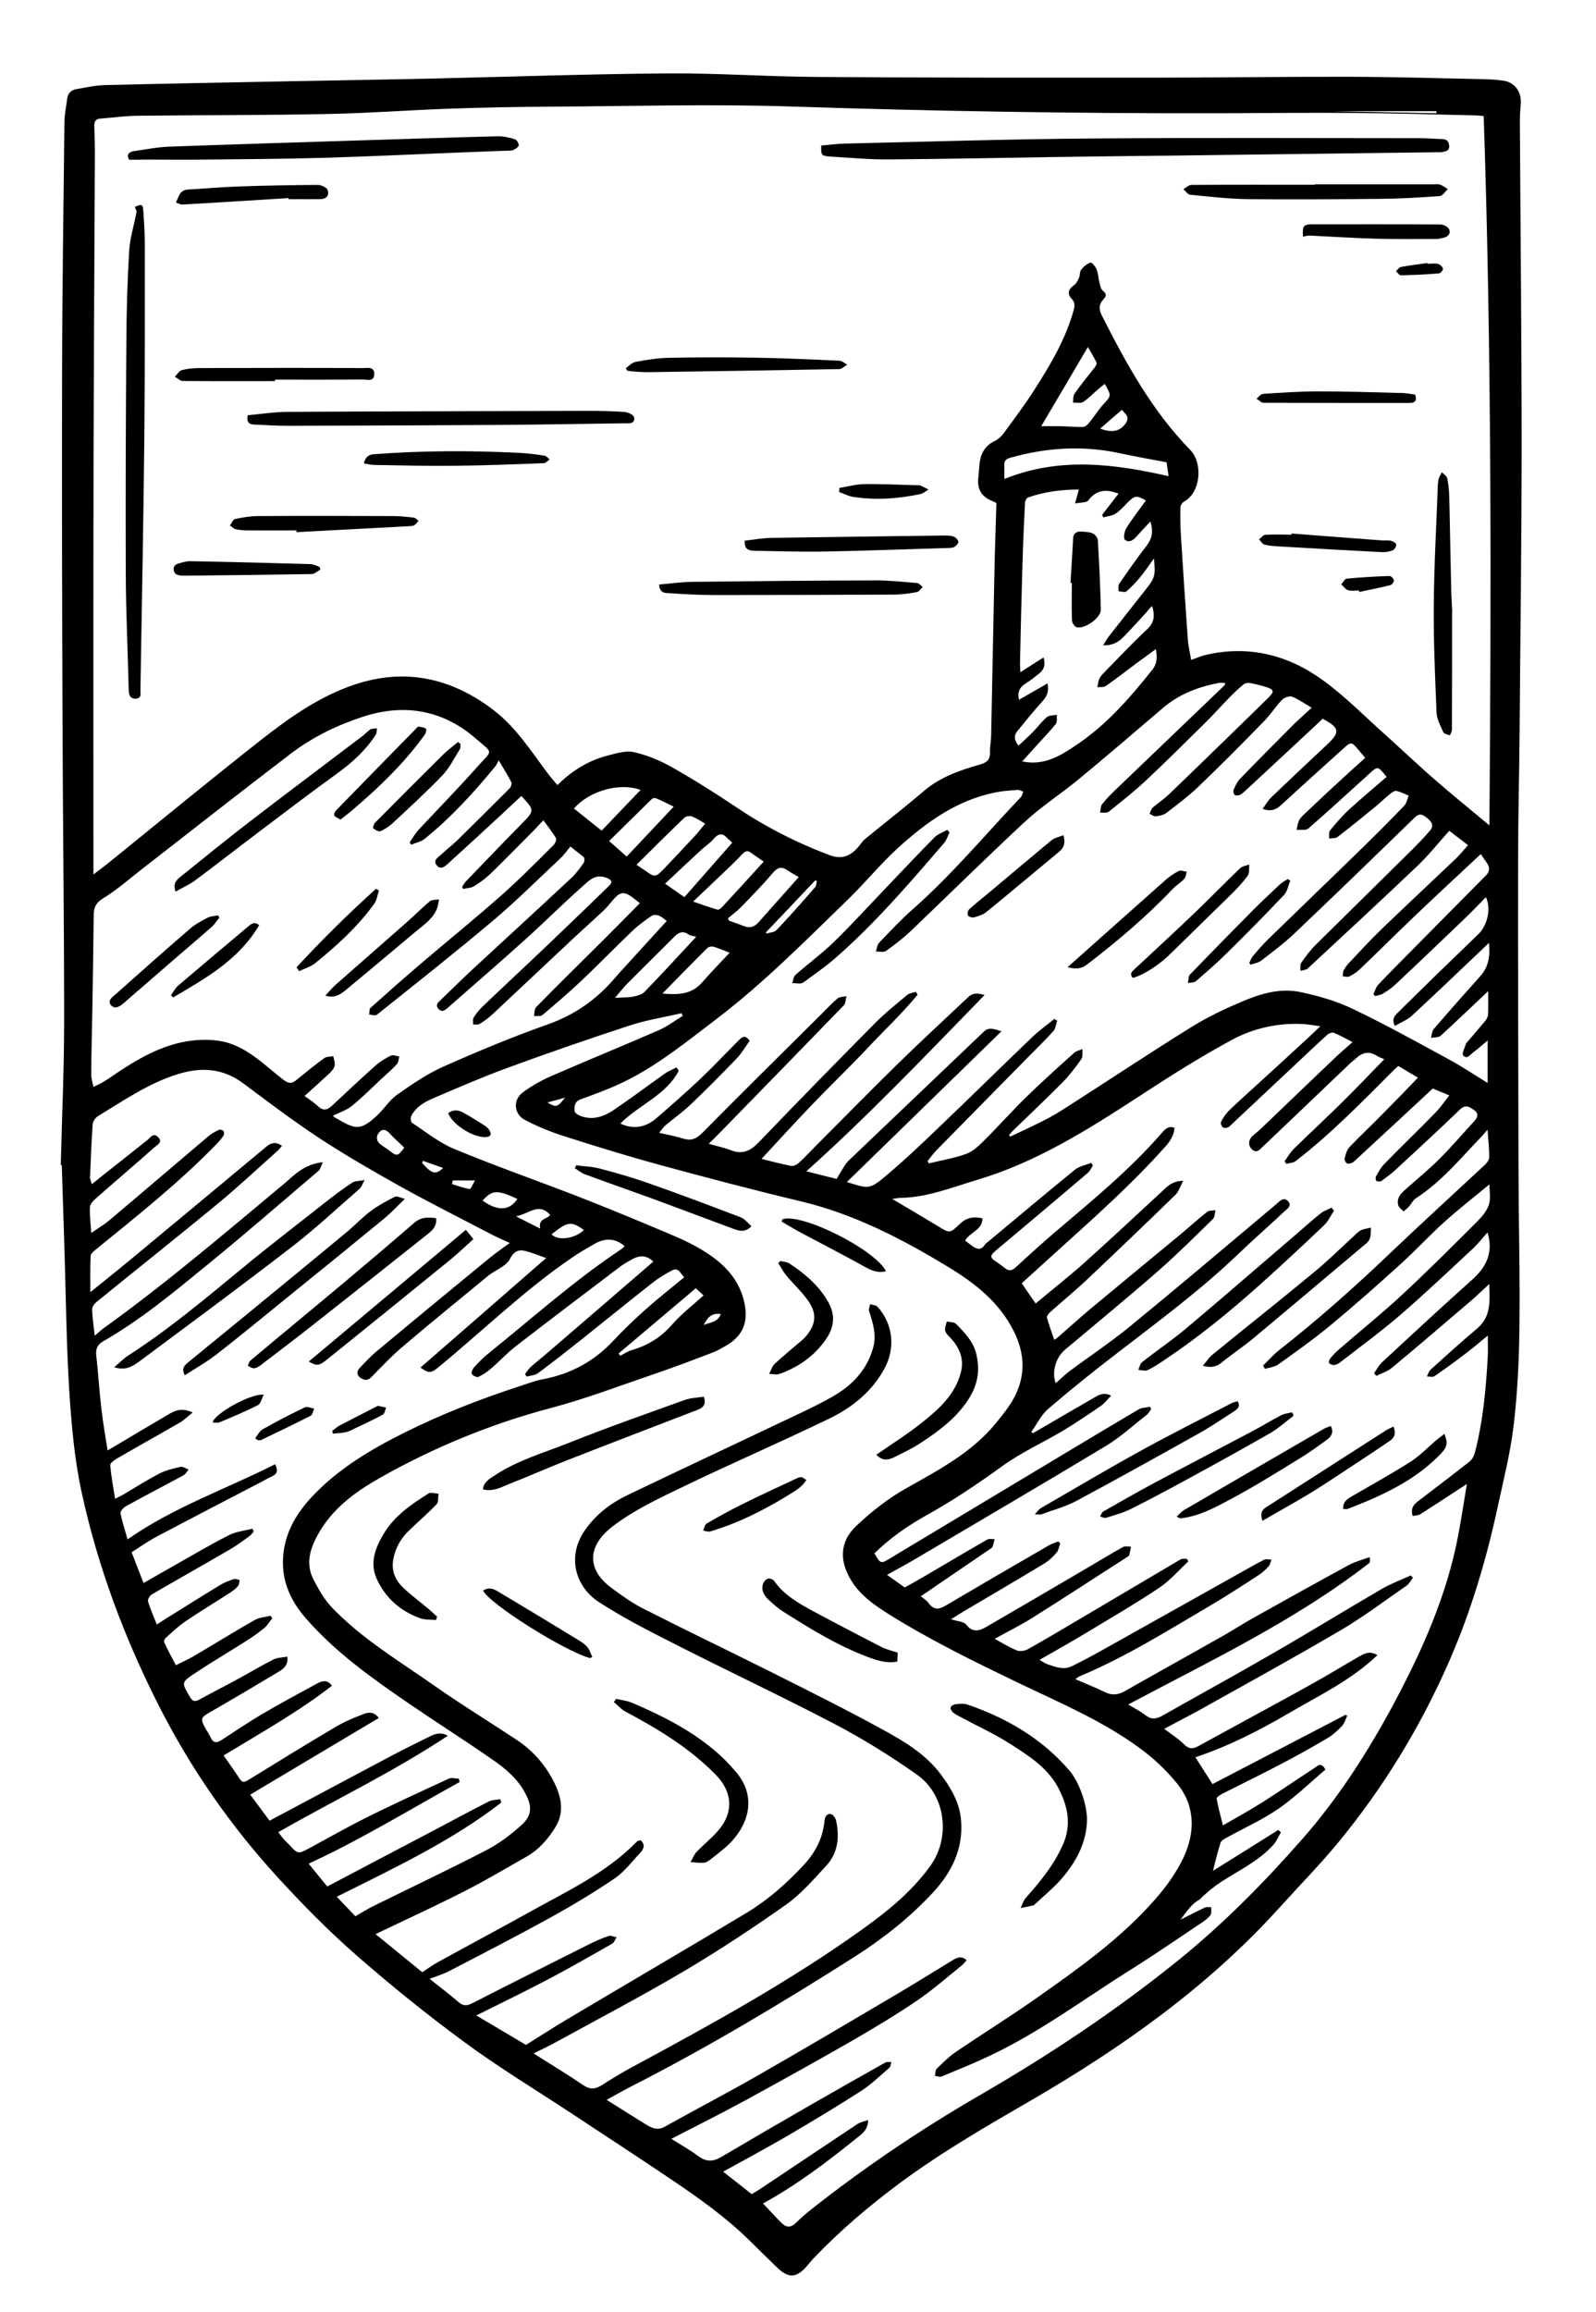 <?xml version="1.0" encoding="utf-8"?><!--Generator: Adobe Illustrator 27.8.0, SVG Export Plug-In . SVG Version: 6.00 Build 0)--><svg version="1.1" id="Ebene_1" xmlns="http://www.w3.org/2000/svg" xmlns:xlink="http://www.w3.org/1999/xlink" x="0px" y="0px" viewBox="0 0 1090 1578" style="enable-background:new 0 0 1090 1578;" xml:space="preserve"><g><path d="M41.5,795c0.8-32.8,2.3-65.6,2.3-98.4c0-68.2-0.9-136.3-1.1-204.5c-0.3-79.3-0.5-158.6-0.3-238c0.1-57,1-114,1.6-170.9
		c0.1-5.3,1.2-10.5,1.9-15.8c0.5-3.8,2.7-6,6.4-6.6c6.2-1,12.4-2.5,18.7-2.7c39.8-1,79.6-1.7,119.4-2.5c35-0.7,70-1.2,104.9-2
		c53.3-1.2,106.6-3.1,159.9-3.5c34.1-0.3,68.3,2.2,102.4,2.4C633.9,53.1,710,53,786.2,53c45.3,0,90.6-0.7,136-0.6
		c31,0.1,62,1,92.9,1.7c4,0.1,8,0.4,11.9,1c7.7,1.2,12.3,7.8,11.6,15.9c-0.3,3.6-0.6,7.3-0.6,11c0.4,74.2,1.2,148.3,1.2,222.5
		c0,65.5-0.9,131-1.4,196.5c-0.2,28.2-1,56.3-1,84.5c-0.1,72.3,0.1,144.6,0.3,217c0.1,35,1.1,70,0.6,105c-0.3,21.9-1.4,44-4,65.8
		c-2.2,18.3-6.8,36.4-10.7,54.5c-7.8,36.2-18.3,71.8-33.2,105.8c-19.4,44.4-44.5,85.7-75.3,123.2c-13,15.8-27.4,30.4-41.1,45.6
		c-48.7,53.7-107,94.9-169.3,131.1c-30.4,17.6-60.9,35.2-89.3,56.2c-21.2,15.7-41.2,32.7-59.4,51.8c-1.5,1.6-2.8,3.3-4.2,4.9
		c-7.3,8.5-12.8,8.7-20.8,0.8c-6.1-6-12.2-11.8-18.2-17.8c-16.3-16.1-34.9-29.3-53.8-42c-22.4-15.1-45.1-29.9-67.7-44.8
		c-24.7-16.3-50.1-31.6-73.8-49.1c-25.6-18.8-50.3-38.8-74.2-59.7c-18.6-16.3-36.1-34.1-52.9-52.4c-32.2-35.2-59.3-74-81-116.7
		c-23.8-46.7-42-95.4-53.1-146.5c-4.9-22.6-6.9-46-8.4-69.1c-2-32.4-2.3-64.9-3.3-97.4c-0.6-18.8-1.2-37.6-1.8-56.4
		C41.9,795,41.7,795,41.5,795z M1017.2,563.3c1.3-162.1,1.5-323-3.9-484.1c-1.4-0.1-2.7-0.3-4.1-0.4c-27.6-0.6-55.3-1.5-82.9-1.7
		c-31-0.3-62,0.1-93,0.2c-97.6,0.2-195.2-1.4-292.8-4.6c-54.8-1.8-109.6-0.2-164.5,0.1c-23.3,0.1-46.7,0.6-70,1.4
		c-27.4,1-54.9,3.1-82.3,3.6c-43.3,0.9-86.7,0.7-130,1.2c-8.3,0.1-16.6,1.3-24.8,1.9c-3.5,0.2-4.6,1.9-4.5,5.1
		c0.2,5.8,0.4,11.7,0.4,17.5c-0.3,68-0.7,136-0.9,204c-0.2,93-0.1,186-0.1,279c0,3.2,0,6.4,0,10.3c4.3-3.3,7.9-5.9,11.4-8.8
		c34.7-28,69.1-56.4,104.2-83.9c19.2-15,39.2-29,62.8-36.9c34.7-11.6,66.1-4.4,94.6,17.2c15.3,11.6,25.6,27.8,37,43
		c2.1,2.9,4.5,5.5,6.9,8.4c10.4-10.3,21.9-17.1,35.2-20.4c5.5-1.4,11.7-3.3,17-2.1c8.7,2,17.4,5.5,25.3,9.9
		c14.9,8.4,29.4,17.5,43.6,27c20.2,13.7,41.7,24.7,64.4,33.3c8.5,3.2,14.4,1.2,20.4-6c1.4-1.7,2.6-3.6,4.2-4.9
		c13.3-10.9,27-21.5,40.1-32.7c11.2-9.6,24.6-14.2,38.3-18.1c4.3-1.2,7.1-3.1,6.9-8.2c-0.1-3.8,0.7-7.6,0.8-11.4
		c0.8-36.5,1.4-73,2.2-109.4c0.3-16.5,0.9-32.9,1.4-49.5c-0.7-0.4-1.6-0.8-2.5-1.2c-7-2.7-10.7-7.6-9.9-15.4
		c0.3-3.1,0.5-6.3,0.8-9.4c0.6-7.3,3.5-13,10.4-16.3c2.3-1.1,4.5-3,6-5.1c7.3-9.9,14.7-19.8,21.3-30.1
		c10.9-17.1,21.3-34.5,26.7-54.3c0.8-3,0.8-5.3-1.5-7.7c-3.1-3.2-2.1-6.6,1.5-9c1.6-1.1,2.8-3.3,3.6-5.2c0.8-1.8,0.4-4.3,1.6-5.7
		c1.6-2,3.9-3.9,6.3-4.7c0.8-0.3,3.3,2.6,4.1,4.5c1.1,2.6,1.1,5.5,1.8,8.3c0.6,2.2,0.9,5.1,2.4,6.3c2.7,2.2,2.7,3.7,0.5,6
		c-3.1,3.2-3.3,6.7-1.2,10.8c16.7,33,34.4,65.3,60.5,92c8.8,9,7.1,29.1-4.1,35.1c-1.3,0.7-2.6,2.7-2.6,4.1c-0.2,6.3-0.1,12.7,0.3,19
		c1.5,23.6,3,47.1,4.7,70.7c0.3,4.8,1.5,9.4,2.3,14.4c4.2-1.5,6.9-2.7,9.8-3.4c29.2-6.8,56-0.2,79.7,16.9
		c15.6,11.2,29.2,25.2,43.6,38c11.3,10.1,22.2,20.6,33.7,30.5C992.1,542.7,1004.4,552.6,1017.2,563.3z M806.3,1310.1
		c5.9-2.9,11.1-5.7,16.5-8.2c1.2-0.6,2.9-0.2,4.4-0.3c-0.1,1.8,0.4,4.1-0.5,5.4c-1.5,2.1-3.8,3.7-6,5.2c-16.3,10.9-32.4,22-49,32.4
		c-31.6,19.8-61.6,42.3-95.5,58.3c-10.9,5.2-22.1,9.7-33.2,14.3c-1.2,0.5-3-0.3-4.5-0.5c0.4-1.6,0.2-3.8,1.2-4.8
		c4.2-4.1,8.3-8.2,13.1-11.5c18.7-12.7,37.9-24.6,56.3-37.6c28.3-19.9,56.6-40.1,79.6-66.3c7.6-8.6,14.6-18.3,19.5-28.6
		c8.1-17.2,8.3-35.2-4.3-50.7c-7.5-9.2-16.4-17.6-26-24.5c-25.2-18.4-53.9-30.5-81.8-43.9c-30.2-14.5-60.3-29.2-88.7-46.9
		c-9.9-6.2-19.5-12.8-25.9-23c-7.7-12.4-8.9-25.9,3.2-37.4c10.6-10,21.9-18.9,34.6-26c22-12.4,44.5-24.2,60.9-44.3
		c4.9-6,9.9-12.2,13.3-19.1c7-14.4,6.2-28.9-1.1-43.5c-9.9-19.9-26.6-32.9-44.6-43.8c-31.6-19.2-64.3-36.2-100.8-44.9
		c-32.3-7.7-64.5-16.2-96.5-24.9c-22-6-43.8-12.7-65.6-19.7c-9.1-2.9-18-6.6-26.5-11c-7.5-4-8.2-13.7-1.4-18.7
		c6-4.5,12.8-8.3,19.7-11.3c24.3-10.6,48.9-20.6,73.2-31.2c5.8-2.5,11-6.5,16.4-9.8c-0.3-0.6-0.5-1.2-0.8-1.8
		c-11.7,2.7-23.8,4.6-35.2,8.3c-28.2,9.2-56.2,18.9-84,29.1c-16.9,6.2-33.5,13.4-50.1,20.5c-6.1,2.6-12.1,5.9-15.3,12.2
		c-0.6,1.2-0.4,4,0.4,4.6c9.4,6.2,18.4,13.5,28.6,17.8c27.7,11.5,55.9,21.4,83.9,32.2c17.7,6.9,35.3,14.1,52.9,21.5
		c10.7,4.5,21.6,8.8,31.5,14.6c13.9,8.2,25.8,18.6,29.9,35.6c3.3,13.7-0.2,23.6-12.4,30.6c-3,1.7-6,3.5-9.3,4.7
		c-13.1,5-26.2,10-39.5,14.5c-23.5,8-46.7,16.9-70.6,23.2c-41.1,10.9-80,26.9-116.8,47.7c-17,9.6-32.7,21.1-42.5,38.9
		c-5.4,9.8-8.3,19.8-3,30.3c3.5,6.8,7.5,13.8,12.7,19.3c20.8,21.7,46.6,36.9,70.9,54c18.1,12.7,37,24.2,55.4,36.4
		c11.6,7.7,20.4,18.1,26.3,30.7c4.4,9.5,5.9,19.4-0.1,29c-5,8-11.1,15.1-19.4,19.8c-14.4,8.2-28.7,16.7-43.5,24.2
		c-19.5,9.9-39.4,19-59.8,28.8c10.7,8.7,21.3,17.4,31.9,26c3.4-2.2,7-4.9,10.9-7c20.5-11.3,41.2-22.3,61.7-33.7
		c25.8-14.4,52.9-26.8,74-48.5c0.6-0.6,2.6-1,2.9-0.6c0.9,1,1.8,2.5,1.7,3.8c-0.1,1.4-0.9,2.9-1.9,4c-5.8,6.1-11,13.2-17.8,17.9
		c-14.1,9.6-28.8,18.4-43.8,26.7c-23.1,12.7-46.5,24.8-69.9,36.9c-3.9,2-8.2,3.2-12.8,5c6.9,5.5,13.4,10.4,19.5,15.7
		c3.3,2.9,5.9,2.9,9.8,0.9c26.7-13.7,53.6-27.1,80.5-40.6c4-2,8.2-3.8,12.4-5.2c1.6-0.5,3.6,0.5,5.5,0.8c-1,1.5-1.6,3.6-3,4.4
		c-14.7,8.4-29.4,16.8-44.4,24.7c-15.8,8.3-31.8,16-48.4,24.3c12,7.1,23.1,13.7,33.9,20.1c9.8-6.1,19.5-12.4,29.5-18.3
		c40.4-24,81-47.7,121.3-71.9c14.7-8.9,27.6-20.3,39.3-33c7.7-8.4,12.7-18.2,13.8-29.7c0.3-2.8,1.5-5.2,4.5-4.6
		c1.4,0.3,3.1,2.7,3.4,4.4c2.5,11.3,1.3,22.2-6.8,30.9c-8.6,9.3-17,19.1-27.1,26.3c-22.5,15.9-45.6,31.1-69.3,45.2
		c-29.1,17.2-59.1,32.9-88.8,49.2c-4.7,2.6-9.6,4.8-14.4,7.2c0.2,0.2,0.6,0.7,1.2,1c10.9,6.9,22,13.6,32.7,20.9c4.5,3,8,2.7,12.3,0
		c6.6-4.2,13.3-8.3,20.1-12c53.8-29,107.4-58.3,157.2-93.9c17.7-12.6,34.5-26.1,47.3-43.9c14-19.5,10.5-48.3-9.1-62.2
		c-18-12.7-36.8-24.4-56.3-34.6c-36.5-19.1-73.9-36.6-110.6-55.3c-17.3-8.8-34.6-17.6-50.8-28.2c-14.7-9.7-22.1-29.8-9.3-48.5
		c7.5-10.9,17.6-18.6,29.2-24.2c34.4-16.5,68.9-32.6,103.3-49c12.4-5.9,25-11.5,36.9-18.3c13.2-7.5,23.4-18.1,27.6-33.2
		c2.4-8.6,0-16.7-2.7-24.9c-0.5-1.4,0.4-3.2,0.6-4.9c1.7,0.5,4,0.6,5.1,1.7c10.7,11.9,12.4,28.4,4.6,42.5
		c-8.6,15.7-22.1,26.4-37.6,33.9c-33.5,16.2-67.8,31-101.3,47.2c-16.1,7.7-32.6,15.6-46.7,26.4c-16.3,12.5-18.7,28.6-0.6,42
		c6.9,5.1,14,10.2,21.7,14.1c29.1,14.8,58.6,28.9,87.8,43.5c25.5,12.8,51,25.5,76,39.2c14.8,8.1,29.5,16.9,39.8,31
		c6.6,9,12.2,18.4,13.3,30.1c1.9,19.9-6.4,36.2-19.2,50c-15.7,16.9-33.8,31.2-53.2,43.6c-49.8,31.6-100.3,61.9-152.9,88.7
		c-5.6,2.9-11.1,6-16.7,9.1c9.1,5.7,17.6,11.1,26.2,16.4c4.1,2.5,8.1,4.9,13.4,2c21.1-11.8,42.6-23,63.6-35
		c31-17.7,61.7-35.9,92.4-54c13.5-7.9,26.7-16.2,40.1-24.3c3.1-1.9,6.3-3.9,10.2-0.4c-1.3,1.3-2.2,2.7-3.5,3.7
		c-10.1,8.1-19.9,16.8-30.6,24c-13.7,9.3-28,17.9-42.3,26.2c-24.2,13.9-48.5,27.4-73,40.8c-17.2,9.4-34.8,18.2-52.3,27.2
		c6,3.8,12.6,7.5,18.7,12c5.2,3.8,9.8,3.6,15.2,0.5c19.7-11.6,39.4-23.1,59.1-34.4c17.7-10.2,35.4-20.2,53.2-30.2
		c1.1-0.6,2.7-0.2,4.1-0.3c-0.5,1.4-0.6,3.3-1.6,4.1c-6.2,5.3-12.1,11.1-18.9,15.5c-16.5,10.6-33.3,20.7-50.2,30.6
		c-14.5,8.5-29.4,16.4-44.2,24.6c6.5,5.1,12.8,10.2,19.4,15.3c1.6-0.9,3.2-1.7,4.7-2.7c22.5-15,45-30.1,67.6-45.1
		c1.9-1.3,4.4-1.7,7.3-2.7c-0.1,6.3-3.5,8.9-6.7,11.4c-20.7,16.7-41.8,32.8-65.1,45.5c3.9,4.2,7.8,8.3,11.7,12.4
		c4.3,4.5,7.2,4.5,11.5,0.2c2.5-2.5,5.1-4.8,7.8-7c36.9-29.3,75.9-55.6,116.6-79.2c47.9-27.7,93.7-58.1,136.7-92.9
		c30.6-24.8,58.2-52.8,84.2-82.4c25-28.5,45.2-60.2,63-93.5c19.1-35.9,35.5-72.8,43.2-113.1c2.3-12.1,4.1-24.2,6-35.5
		c-10.3,6.7-21,13.7-31.7,20.6c-1.4,0.9-3.5,0.9-5.3,1.2c-2-6.5,2.2-8.9,5.7-11.6c11.1-8.5,22.2-16.9,33.1-25.5
		c1.8-1.4,3.1-3.9,3.7-6.2c5.6-21.6,7.6-43.8,8.8-66c0.2-4.4,0-8.8,0-13.8c-5.6,4.6-10.5,8.8-15.7,12.7c-6.8,5.2-13.7,10.2-20.7,15
		c-1.2,0.8-3.5,0.2-5.2,0.2c0.8-1.6,1.3-3.5,2.6-4.7c10.5-9.5,21-19,31.8-28.1c9.4-8,8.6-18.3,8.2-30.3c-5.2,4.8-9.3,8.8-13.6,12.4
		c-17.6,15-35.1,30.1-52.9,44.8c-3,2.5-7.1,3.7-10.6,5.5c-0.5-0.6-1.1-1.2-1.6-1.8c1.9-2.6,3.4-5.6,5.7-7.7
		c20.4-18.9,40.8-37.8,61.5-56.3c9.8-8.8,14.4-18.8,10.3-32.1c-3.1,3.5-6.1,7.3-9.5,10.6c-16.5,15.3-32.8,30.8-49.8,45.5
		c-13.3,11.5-27.6,21.9-41.5,32.7c-1.1,0.9-2.6,1.5-4,1.7c-1.1,0.1-2.6-0.5-3.4-1.3c-0.4-0.5,0.1-2.3,0.7-3.1c1.9-2.3,4-4.5,6.2-6.4
		c14.2-12.3,28.9-24.1,42.7-36.9c17.7-16.4,34.8-33.5,51.9-50.6c3.2-3.2,6.4-7.1,7.7-11.3c1.3-4.2,0.3-9.1,0.3-13.7
		c-10.5,8.7-20.9,16.8-30.7,25.6c-10.1,9.1-19.4,19.2-29.5,28.4c-15.8,14.3-31.7,28.4-48.1,42c-11.5,9.5-23.7,18.2-35.9,26.9
		c-2.5,1.8-6.1,2.1-9.1,3c-0.4-0.7-0.9-1.5-1.3-2.2c3.6-3.5,6.9-7.3,10.8-10.4c26.1-20.5,50.9-42.4,74.9-65.3
		c21.8-20.8,44.1-41.1,66.1-61.6c1.4-1.3,2.7-3.4,2.7-5.1c0-5.8-0.7-11.6-1.2-18.6c-1.8,2-2.6,3.1-3.5,4.1
		c-14.5,14.9-27.6,31.2-45.4,42.7c-2,1.3-3.1,3.8-4.7,5.6c-1.1,1.2-2.5,2.3-3.7,3.4c-1.3-1.4-3.3-2.7-3.7-4.4
		c-1.3-4.9,2.1-8.1,5.4-11c7.6-6.8,15.5-13.2,22.7-20.4c8.3-8.3,16-17.3,24-26c2.4-2.6,2.9-5.3-0.4-7.5c-3-2-5.6-4-9.5-0.3
		c-14.4,13.9-29.1,27.4-43.8,41c-3,2.8-6.4,5.3-9.7,7.7c-0.8,0.6-2.6,0.6-3.5,0.1c-0.6-0.3-0.8-2.3-0.4-3.1c1.7-3,3.4-6.2,5.8-8.6
		c11.4-11.7,23.2-23,34.6-34.7c3.8-3.9,6.9-8.5,9.7-12c-2.4-1-6.6-2.8-11.3-4.7c-17.9,16.6-35.9,33.4-54,50c-1,0.9-3,1.5-4.3,1.2
		c-0.9-0.2-2.2-2.4-1.9-3.4c0.7-2.8,1.5-5.9,3.4-7.9c7.1-7.5,14.7-14.5,21.9-21.9c8.2-8.2,16.2-16.5,24.8-25.4
		c-5.2-3.1-9.3-5.5-13.4-8c-0.9,0.8-1.7,1.4-2.4,2.1c-21.8,21.8-43.2,43.9-67.7,62.8c-1.6,1.3-4.2,1.3-6.4,1.9
		c-0.4-0.6-0.8-1.2-1.2-1.8c2.1-2.8,3.8-6,6.3-8.4c10.9-10.7,22.2-21.1,33.1-31.9c9.6-9.5,19-19.3,28.7-29.3c-2-0.9-3.6-1.4-5-2.3
		c-5.3-3.4-10-2.4-14.4,1.8c-1.2,1.1-2.6,2.1-3.8,3.2c-20,19.1-40,38.2-60,57.2c-2,1.9-4.1,4.5-7.2,1.6c-2.7-2.5-2.5-6.5,0.5-9.2
		c2.1-1.9,4.4-3.6,6.4-5.6c16.1-15.4,32.2-30.9,48.4-46.3c4-3.9,8.3-7.5,13.4-12.1c-4.9-2.5-8.7-4.7-12.7-6.3
		c-1.2-0.5-3.4,0.3-4.4,1.2c-7.4,6.7-14.7,13.6-21.9,20.4c-15.1,14.1-30.1,28.3-45.2,42.4c-0.9,0.8-3.2,1.2-4.1,0.7
		c-1-0.6-2-3-1.5-3.9c1.5-2.9,3.3-5.7,5.6-7.9c6.6-6.4,13.4-12.4,20.2-18.6c11.3-10.3,22.6-20.7,33.8-31c2.5-2.3,4.9-4.7,8.2-7.8
		c-4.6-0.6-8.2-1.3-11.7-1.5c-17.1-0.9-33.8,2.8-48.5,10.7c-21.9,11.8-43,25.2-63.8,38.8c-34.9,22.7-70.1,44.9-110.5,56.9
		c-16.9,5-33.5,11.8-51.5,12.2c-2,0-3.9,0.4-6.4,0.7c10.9,6.5,21.2,12.5,31.4,18.7c7.8,4.8,8,5,14.6-1.4c4.5-4.4,9.5-5.5,15.7-4
		c-0.1,8.1-8.5,9.3-11.9,15.2c1.7,1.3,3.4,2.5,5.1,3.8c3.1,2.3,6,2.8,8.4-1c0.5-0.8,1.4-1.4,2.2-2c19.7-16.4,39.3-32.9,59.2-49.1
		c3-2.5,7.4-3.2,11.2-4.8c0.4,0.6,0.8,1.2,1.2,1.8c-1.1,1.7-1.9,3.7-3.4,5c-21,17.9-42.2,35.7-63.3,53.4c-2.9,2.5-4,4.3-0.1,6.8
		c2.4,1.5,4.6,3.2,6.9,5c2.5,1.9,4.5,1.8,7-0.5c9.4-8.7,18.9-17.3,28.7-25.6c24.6-20.9,49.6-41.4,70.9-65.9c2.1-2.4,4.5-5.6,9-3.9
		c-0.3,5.3-3,9.2-6.2,12.8c-23,25.8-48.8,48.7-74.4,71.8c-8,7.2-15.9,14.4-23.7,21.5c3.3,4.8,6.4,9.4,9.5,13.8
		c11.4-9.5,22.7-18.4,33.5-28c18.2-16.3,36.1-33.1,54.1-49.7c3.2-3,6.5-6,13.2-6c-2.1,3.8-3,7.3-5.3,9.5
		c-19.8,19.3-39.8,38.4-59.9,57.4c-8.3,7.9-17.2,15.1-25.8,22.8c-1,0.9-2.3,2.7-2.1,3.6c1.4,5.1,3.2,10,5,15.2
		c0.9-0.6,1.5-0.9,2-1.3c7.8-6.8,15.4-13.7,23.3-20.3c20.3-16.9,40.8-33.7,61.2-50.6c6-5,11.8-10.3,17.9-15.1
		c1.4-1.1,3.8-0.8,5.7-1.2c-0.5,2-0.4,4.7-1.7,6c-12.3,12-24.4,24.1-37.3,35.4c-20.9,18.3-42.4,35.9-63.7,53.8
		c-6.3,5.3-9.3,15.1-6.4,22.9c3.3-2.9,6.4-5.9,9.8-8.5c13.5-10,27.5-19.3,40.5-29.9c33.6-27.5,66.8-55.6,100-83.5
		c2.5-2.1,5.2-5.6,8.3-2.4c3.2,3.3-0.9,5.6-3,7.6c-10.3,9.7-21,19-31.2,28.8c-25.5,24.4-53.9,45.4-81.8,66.9
		c-16.2,12.4-32.2,25.2-47.7,38.5c-4.8,4.1-7.8,10.5-11.6,15.8c0.4,0.3,0.8,0.5,1.2,0.8c14.1-8.2,28.1-16.4,42.2-24.5
		c3.1-1.8,6.4-3.5,11.1-1.1c-2.5,2.6-4.4,5.2-6.8,6.9c-8.5,5.8-17,11.6-25.8,16.9c-13.8,8.2-28.7,14.9-41.7,24.3
		c-16.7,12.1-33.7,23.5-51.7,33.5c-12.9,7.2-25,15.6-35.6,26c4,7.2,4.4,7.3,10.8,3.4c1.7-1,3.4-2.1,5.1-3.1
		c26.3-15.8,52.6-31.6,79-47.4c28.5-17.1,56.9-34.2,85.5-51.1c2.2-1.3,5.2-1.2,7.9-1.8c0.2,0.5,0.5,1.1,0.7,1.6
		c-1,1.3-1.7,2.8-2.9,3.8c-9.3,7.2-18,15.3-28,21.3c-43.6,26.3-87.6,52-131.4,77.9c-5.8,3.4-11.8,6.6-18.1,10.1
		c4.2,3,8.1,5.8,12.1,8.6c4.3-2.4,8.5-4.7,12.6-7.1c14.6-8.5,29.1-17.2,43.8-25.6c1.3-0.7,3.2-0.2,4.9-0.3c-0.4,1.8-0.6,3.6-1.4,5.3
		c-0.4,0.9-1.7,1.5-2.7,2.2c-15.4,10.5-30.9,21.1-46.2,31.5c1.5,1.3,3.9,2.7,5.4,4.8c3.4,4.7,6.9,4.3,11.5,1.6
		c23.4-13.8,47-27.5,70.5-41.1c2-1.2,4.3-1.8,6.4-2.7c0.5,0.4,0.9,0.8,1.4,1.3c-0.8,2.1-1.1,4.7-2.5,6.3c-2.3,2.8-5.1,5.4-8.1,7.3
		c-18.2,11-36.5,21.7-54.8,32.5c-2.7,1.6-5.4,3.3-9.2,5.7c4.4,1.5,8.7,1.5,10.4,3.7c4.3,5.5,8.7,4.4,13.4,1.7
		c23.1-13.4,46.2-26.9,69.2-40.4c8.2-4.8,16.2-9.7,24.5-14.3c1.4-0.8,3.6-0.2,5.4-0.3c-0.4,2-0.7,4-1.2,5.9
		c-0.1,0.5-0.9,0.9-1.5,1.3c-21.3,13.7-42.6,27.6-64.1,41.1c-8.2,5.2-17,9.5-26.3,14.7c5.6,3,10.2,5.9,15.2,7.9
		c2.1,0.8,5.4,0.3,7.4-0.8c11-6.1,21.8-12.6,32.7-19c23.9-14.1,47.7-28.2,71.6-42.3c1.1-0.7,2.9-0.4,4.3-0.5
		c0.4,0.6,0.7,1.2,1.1,1.8c-6.6,6.1-12.6,13.2-20,18.1c-16.5,11-33.7,21-50.8,31.3c-10.1,6.1-20.4,11.8-30.8,17.8
		c1.9,1.1,3.4,2.3,5.1,2.9c5.5,1.8,11,4.3,16.8,1.5c7-3.4,13.9-7.1,20.7-10.9c31.2-17.4,62.3-34.9,93.4-52.3
		c5.8-3.2,11.6-6.6,17.5-9.6c1.3-0.6,3.2,0,4.9,0.1c-0.7,1.5-1,3.4-2,4.5c-2,2.2-4.2,4.3-6.7,5.9c-10.6,6.9-21.2,13.8-32,20.2
		c-29.6,17.4-58.7,35.7-90.5,49c-0.7,0.3-1.3,0.9-2.8,1.9c7.2,3.1,13.8,5.7,20.1,8.8c5,2.5,9.4,1.9,14-0.8
		c22.2-12.6,44.6-25,66.8-37.6c7.4-4.2,14.5-8.8,21.9-12.9c21.3-11.9,42.6-23.8,64-35.4c4.4-2.4,9.4-3.6,14.2-5.4
		c0.4,2.4,0.3,3.6-0.3,4.1c-50.7,39.3-108.4,66.6-164.6,96.5c3.7,2.2,8.2,4.5,12.1,7.5c4,3,7.3,2.3,11.3,0.1
		c25-14.2,50.2-27.9,75-42.3c25.2-14.5,49.9-29.7,75-44.3c6.2-3.6,13.1-6.1,19.6-9.1c0.5,0.5,1,1.1,1.5,1.6
		c-1.4,1.8-2.6,4.1-4.4,5.4c-14.8,10.2-29.2,21.1-44.6,30.2c-31.5,18.5-63.6,36.1-95.4,53.9c-8.3,4.6-16.8,8.9-25.5,13.6
		c4.9,3.7,9.6,6.6,13.5,10.5c3.2,3.2,5.7,3.5,9.6,1.4c25.3-13.9,50.8-27.6,76.1-41.6c11.6-6.4,23-13.4,34.5-20
		c3.4-1.9,7-3.6,11.9-0.6c-18,17.2-39.8,27.5-60.3,39.5c-20.5,12-41.7,22.8-64,30.2c4,6.3,7.7,12.1,11.7,18.3
		c30.1-15.7,60.5-31.5,90.9-47.3c0.4,0.2,0.7,0.4,1.1,0.7c-1.2,2.4-1.9,5.2-3.6,7c-3.1,3.2-6.5,6.3-10.3,8.5
		c-10.3,6.1-20.8,11.9-31.3,17.4c-13.3,7-26.9,13.6-40.3,20.4c-1.5,0.7-3.8,2.4-3.7,3.2c1.2,6.4,2.9,12.6,4.3,18.3
		c9.3-5.4,18.3-10.3,27-15.8c11.9-7.6,23.6-15.6,35.4-23.3c2.3-1.5,4.6-4.5,7.6,1c-10.5,8.9-20.5,18.7-31.9,26.6
		c-10.8,7.5-23.1,13-34.7,19.4c-1.8,1-4.4,2.2-5,3.9c-2.1,6.4-3.6,13-5.2,19.2c14.8-9.2,29.7-18.5,44.6-27.9
		c0.6,0.5,1.2,1.1,1.8,1.6c-1.7,2.8-2.9,6-5,8.4c-9.9,11.1-23.4,17.4-35.6,25.3c-5.3,3.5-10.4,7.6-14.9,12.2
		C813.8,1299.3,810.4,1304.7,806.3,1310.1z M895.8,483c-5.1-3-9-5.8-13.3-7.5c-1.8-0.7-5.3,0.5-6.8,2c-4.4,4.5-7.8,10-12.2,14.5
		c-14.5,14.9-29.2,29.7-44.2,44.1c-7,6.8-14.9,12.7-22.7,18.7c-1.9,1.5-4.8,2-7.3,2.3c-1.3,0.2-2.8-1.1-4.2-1.7c0.7-1.4,1-3.1,2-4.1
		c3.4-3,7.2-5.4,10.5-8.5c15.5-14.8,30.9-29.8,46.3-44.8c7.5-7.3,15-14.6,22.5-22c4.1-4.1,3.8-5.4-1.9-7.2c-3.6-1.1-7.3-2-11.1-2.7
		c-1.3-0.2-3.1,0.2-4.1,1c-3.3,2.7-6.5,5.7-9.5,8.8c-5.6,5.7-10.9,11.7-16.6,17.3c-13.4,13.2-26.7,26.5-40.5,39.4
		c-8.1,7.6-16.9,14.5-25.5,21.4c-1.3,1-3.9,0.5-5.9,0.6c0.5-2,0.3-4.5,1.5-5.9c3-3.8,6.5-7.2,9.9-10.5c24.5-23.5,49.1-47,73.6-70.5
		c0.3-0.3,0.3-0.9,0.5-1.5c-0.8-0.1-1.4-0.2-2-0.2c-0.8,0-1.7-0.1-2.5,0.1c-14,2.7-27,7.6-38.1,17.1c-19.1,16.3-38.2,32.7-57.6,48.7
		c-11.9,9.8-25.1,18.3-36.4,28.7c-26.5,24.6-52.2,50-78.4,75c-5.2,4.9-10.9,9.3-16.7,13.4c-1.6,1.1-4.6,0.3-6.9,0.4
		c0.7-2,0.8-4.6,2.2-6c7.5-7.8,14.9-15.8,23-22.9c26.7-23.5,49.4-50.8,73.8-76.5c0.9-0.9,1.1-2.5,1.6-3.8c-1.4-0.4-2.7-1.2-4.1-1.1
		c-5,0.4-10,0.7-14.8,1.7c-26.2,5.2-47.1,20.2-66.3,37.6c-12,10.9-22.4,23.7-34.1,35.1c-29.4,28.5-58.2,57.7-90.9,82.5
		c-20,15.2-39.5,31.1-62.2,42.2c-9.6,4.7-19.8,8.4-29.9,12.1c-4.3,1.6-4.3,5-4.1,8c0.1,1.4,3.1,3.1,5.1,3.7c8,2.5,15.2-0.1,21.7-4.5
		c11.8-8,23.3-16.6,35-24.9c2.4-1.7,5.2-2.7,7.8-4.1c0.5,0.7,1.1,1.5,1.6,2.2c-8.7,16.8-27.3,23.3-39.9,36.1c8.4,4,16.8,3,24.4-3.5
		c10.1-8.7,20.1-17.5,29.8-26.6c9.1-8.6,17.6-17.7,26.4-26.5c2.3-2.3,4.5-4.4,7.7,0.1c-2.8,3.9-5.4,8.5-8.9,12.1
		c-10.2,10.6-20.5,21-31.1,31.1c-5.5,5.3-11.8,9.7-17.6,14.6c-1.3,1.1-2.3,2.7-4.2,5c6.3,1.5,11.3,2.3,16.1,3.9
		c5.4,1.7,9,0.5,13.2-3.7c27.2-27.5,54.7-54.6,82.1-81.8c3.4-3.4,6.7-7,10.4-10.1c1.5-1.2,4-1.1,6.1-1.5c-0.6,2.1-0.5,4.9-1.9,6.3
		c-26.9,27.8-53.9,55.4-80.9,83.1c-3.6,3.7-7.3,7.4-11.2,11.3c5.4,1.6,10.5,2.6,15.3,4.5c7.6,2.9,13,0.4,18.5-5.2
		c26.3-27.4,52.9-54.6,79.6-81.5c6.9-7,14.6-13.1,22.1-19.4c1.5-1.2,3.8-1.4,5.8-2.1c0.4,0.6,0.8,1.2,1.3,1.9
		c-10.9,13.4-23.6,25-35.3,37.7C579.5,729,567,741,555,753.5c-11.9,12.4-23.5,25.1-34.9,37.4c5.5,1.4,12.9,3.4,20.3,4.8
		c1.6,0.3,3.9-0.9,5.2-2.1c4.2-3.8,8-8,12-12c18.5-18.5,36.8-37.2,55.5-55.5c15.7-15.4,31.9-30.2,47.9-45.4
		c2.8-2.7,5.8-3.4,11.4-1.6c-40.1,41.2-79.1,82.1-121.7,120.3c8.3,2.1,15.2,3.8,20.7,5.2c2.3-3.8,4-7,6-9.9c1.3-1.9,3.1-3.5,4.8-5.1
		c29.9-28.5,59.8-57,89.7-85.5c3.4-3.3,6.7-1.9,12.1-0.3c-35.8,34.9-70.7,68.9-105.6,102.9c14.9,4.7,15.4,5.3,27.2-4.7
		c13.1-11,25.5-22.9,37.9-34.8c20.7-19.8,41.1-39.9,61.8-59.7c4.6-4.4,9.9-8.1,14.8-12.1c0.6,0.4,1.3,0.8,1.9,1.2
		c-0.8,2.4-1,5.3-2.6,7.1c-5.4,6.1-11.3,11.7-17,17.5c-21,21.4-42.1,42.7-63.1,64.1c-2.1,2.2-3.9,4.8-5.8,7.1
		c0.3,0.5,0.5,1.1,0.8,1.6c8.5-2.1,17.3-3.5,25.6-6.5c4.6-1.7,8.6-5.5,12.2-9.1c9.6-9.5,18.5-19.6,28.1-29
		c10.8-10.6,22.1-20.7,33.3-30.8c1.5-1.4,3.9-1.8,5.8-2.6c-0.2,2.3,0.4,5.1-0.8,6.8c-3.9,5.6-8.1,11.1-12.8,15.9
		c-10.9,11-22.2,21.6-33.3,32.4c-1.2,1.1-2.2,2.4-3.3,3.6c0.3,0.3,0.6,0.7,0.9,1c8.6-4.1,17.4-8.1,25.8-12.5
		c6-3.2,11.7-6.9,17.4-10.6c26.8-17.2,53.3-34.8,80.4-51.6c10.9-6.8,22.7-12.4,34.5-17.4c12.7-5.4,26.3-9.5,40.2-6.5
		c12.2,2.6,24.5,6.1,35.7,11.5c22.2,10.6,43.8,22.6,65.5,34.4c9.3,5,18.1,11,26.5,16.1c0-9.1,0-18.6,0-29c-3.8,3.2-6.6,5.7-9.7,8
		c-2.1,1.6-4.5,5.2-7,2.2c-1.1-1.3,1.1-5.2,1.9-8c0.1-0.3,0.4-0.5,0.6-0.8c4.2-4.9,8.5-9.8,12.6-14.8c1-1.2,1.8-2.9,1.9-4.4
		c0.2-5.6,0.1-11.1,0.1-15.9c-10.7,10.1-21.5,20.4-32.5,30.5c-1.5,1.3-4.4,1-6.6,1.4c0.6-2,0.6-4.5,1.9-6c10.4-12.1,21-24.1,31.7-36
		c6.1-6.7,6.8-14.6,6-22.8c-17.5,16.6-34.8,33.2-52.3,49.4c-3.3,3.1-7.9,4.9-12,7.3c-2.7-5.6,0.9-7.8,3.1-10.1
		c17.9-17.7,35.9-35.2,54-52.6c6.1-5.9,8.9-17.6,5.1-25.2c-5.1,5.2-10,10.4-15.2,15.3c-15.4,14.8-30.8,29.5-46.4,44.1
		c-2.6,2.5-5.7,4.6-8.8,6.5c-1.5,0.9-3.5,1.1-5.2,1.6c-0.4-0.4-0.8-0.9-1.2-1.3c1.1-2.2,1.7-4.9,3.4-6.6c7.7-8.1,15.6-16,23.4-23.9
		c16.7-16.9,33.5-33.8,50.2-50.7c2.5-2.6,2.6-5.5,0.4-8.5c-1.5-2-2.8-4.1-4.1-5.9c-15.7,14.7-30.1,28-44.3,41.5
		c-12.9,12.3-25.5,24.9-38.4,37.2c-2,1.9-4.5,3.5-7,4.8c-1.2,0.6-3.1,0-4.6-0.1c0.2-1.4,0.1-3,0.7-4.1c1-1.9,2.3-3.7,3.8-5.2
		c7.4-7.9,14.8-15.9,22.6-23.4c16.7-16.1,33.6-31.8,50.4-47.8c2.8-2.7,5.2-5.8,8.1-9c-4.7-3.6-8.7-6.7-12.8-9.8
		c-7.4,8.2-14.1,16.7-21.9,24.1c-24.7,23.5-49.8,46.7-74.8,69.9c-1.2,1.1-3.3,1.1-5,1.6c0.2-1.9-0.3-4.2,0.6-5.5
		c3-4.4,6.2-8.7,10-12.4c22-21.8,44.2-43.5,66.2-65.3c4-4,7.9-8.1,11.6-12.4c3.1-3.5,1.4-6-1.7-8.6c-3.1-2.5-5.2-3.8-8.8-0.3
		c-27.2,26.5-54.5,52.9-82.1,79.1c-7,6.6-14.7,12.4-22.4,18.3c-2,1.6-4.9,2-7.4,2.9c-0.3-0.4-0.6-0.8-0.9-1.2
		c0.8-1.5,1.3-3.3,2.4-4.6c3.2-3.8,6.5-7.6,10-11.1c22-21.4,44.1-42.6,66-64c9.3-9.1,18.5-18.3,27.5-27.7c1.6-1.7,2-4.5,3-6.8
		c-2.8-1.1-5.5-2.6-8.4-3.2c-1.2-0.3-3,1-4.3,2c-3.2,2.6-6.2,5.5-9.4,8.2c-8.8,7.2-17.5,14.3-26.5,21.2c-1.4,1.1-3.9,0.8-5.8,1.1
		c0.2-1.9-0.3-4.4,0.7-5.6c4.2-5.1,8.5-10.1,13.4-14.6c8.2-7.5,16.8-14.6,25.2-21.9c-6.1-7.6-6-7.5-12.2-1.8
		c-13.7,12.4-27.3,24.9-41.2,37c-1.7,1.5-5.4,0.7-8.1,1c0.5-2.1,0.8-4.3,1.6-6.2c0.5-1.3,1.6-2.5,2.7-3.6c8-7.6,15.9-15.1,24-22.5
		c6.1-5.7,12.4-11.3,18.6-16.9c-2.1-2.4-3.3-3.8-4.4-5.2c-5-6-5.2-6-10.8-0.9c-14.1,12.7-28.2,25.4-42.2,38.3
		c-3.7,3.4-7.4,4.6-12.7,2.6c2-2.6,3.5-5.4,5.7-7.6c12.7-12.2,25.6-24.3,38.5-36.4c8.8-8.3,8.4-11.1-2.4-17.1
		c-0.4-0.2-0.8-0.4-0.8-0.3c-17.7,16.5-35.1,32.7-52.6,48.9c-1.2,1.1-2.5,2.3-3.9,3c-1,0.5-2.9,0.6-3.6,0c-0.7-0.6-1.1-2.6-0.7-3.5
		c1.2-2.7,2.5-5.6,4.5-7.6c12.1-12.5,24.5-24.9,36.8-37.3C887.6,490.5,891.2,487.3,895.8,483z M220.5,793.2
		c-1.2,2.4-1.6,4.7-2.9,5.8c-25.1,21.4-50,43-75.5,63.8c-23,18.8-45.9,37.9-71.8,52.7c-3.4,2-5,4.8-4.6,9.1
		c1.4,12.4,2.1,24.9,3.6,37.2c1.1,9.7,2.8,19.3,4.2,28.1c14.2-8.4,28.2-16.8,42.4-25.1c4.4-2.6,9.1-3.9,15.7-0.8
		c-3.4,2.7-5.8,5.2-8.8,6.9c-14.2,8.2-28.6,16.2-42.9,24.5c-1.9,1.1-4.7,3.1-4.6,4.5c0.6,7.5,2,14.9,3.3,23c2.7-1.4,4-2,5.3-2.7
		c8.3-4.9,16.4-10.1,24.9-14.5c4.4-2.3,9.6-3.5,14.5-4.6c1.6-0.4,3.6,1.2,5.5,1.8c-1.2,1.4-2.1,3.3-3.7,4.1c-13,7-26.1,13.8-39,20.9
		c-1.7,0.9-4,3.4-3.8,4.8c1.1,5.9,3.1,11.6,4.8,17.9c31.8-22.2,67.5-34.4,100.8-51.3c2.3,4.6,1.2,6.8-2.2,8.3
		c-2.9,1.3-5.6,3-8.4,4.4c-23.7,12.3-47.4,24.6-71,37.1c-5.8,3.1-11.2,7-16.4,10.3c2.9,7.6,5.5,14.1,8.1,21c7.2-4.1,14-8,20.7-11.8
		c12.6-7.1,25-14.5,37.9-21c4.8-2.4,10.5-2.9,15.8-4.3c0.3,0.6,0.6,1.2,0.9,1.8c-0.9,1.1-1.6,2.3-2.7,3.1c-4.3,3.1-8.5,6.3-13.1,9
		c-17.9,10.4-36,20.6-53.9,31c-1.4,0.8-2.9,3.5-2.5,4.8c1.6,5.2,3.8,10.1,6,15.7c2.1-1.4,3.7-2.4,5.4-3.5
		c12.7-7.9,25.4-15.9,38.1-23.6c2.8-1.7,6-2.9,9.1-3.9c1.2-0.4,2.7,0.4,4,0.7c-0.4,1.4-0.3,3-1.1,4c-1.3,1.6-3.1,3-4.9,4.2
		c-10.3,6.7-20.8,13-31,19.9c-4.9,3.3-9.2,7.5-13.6,11.4c-0.7,0.6-1.3,2.3-0.9,3c2.4,5.2,5.1,10.3,7.9,15.6
		c4.2-2.1,7.9-3.8,11.5-5.8c14.2-8.3,28.1-17,42.4-25.1c3.2-1.8,7.3-2,10.9-2.9c0.3,0.6,0.6,1.2,1,1.8c-1.8,2.2-3.3,4.9-5.5,6.7
		c-4.1,3.3-8.5,6.4-13,9.2c-11.5,7.3-23.2,14.2-34.5,21.7c-9.2,6.1-8.9,6.3-3.2,16c1.7,2.9,3.3,3.6,6.3,1.9
		c9-4.9,18.2-9.6,27.2-14.5c7.9-4.3,15.5-8.9,23.5-12.9c2.7-1.4,6.2-1.3,9.5-2c0.8,6-2.7,8.4-6,10.4c-15.5,9.3-31,18.5-46.7,27.5
		c-6.3,3.6-6.8,4.5-3.4,10.7c1.2,2.2,2.7,4.2,3.7,6.5c1.8,3.9,4.1,4,7.4,1.9c9.2-6,18.3-12.1,27.7-17.7c12.4-7.3,25.1-14.1,37.8-21
		c3.2-1.7,6.8-2.9,10,1.6c-23.2,18-48.7,32.2-74,47.6c4,5.7,7.6,10.6,10.9,15.8c1.9,2.9,3.4,2.5,6,0.9
		c19.8-12.2,39.6-24.4,59.6-36.2c6.1-3.6,12.7-6.4,19.4-8.9c3.1-1.2,6.9-1.6,10.1,2.8c-29.3,17.5-58.4,34.8-87.8,52.3
		c4.6,6.2,9.2,12.4,13.2,17.8c28.4-15.1,56-29.9,83.8-44.6c8.5-4.5,17.2-8.7,25.8-13c3.5-1.7,7.2-3.1,12.2-0.4
		c-37.6,24.9-77.5,43.9-115.8,65.8c1.2,1.7,2.4,3.3,3.7,4.8c1.3,1.5,2.8,2.8,4.2,4.3c5.2,5.7,5.8,5.9,12.6,2.2
		c13.2-7.1,26.2-14.5,39.5-21.2c18.6-9.2,37.5-17.9,56.4-26.6c1.9-0.9,4.6,0,6.9,0c0.2,0.8,0.3,1.6,0.5,2.3
		c-34.7,19.2-68.6,39.9-103.1,55.7c4,4.9,8.4,10.3,12.7,15.6c24.3-12.8,47.8-25.2,71.3-37.5c12.9-6.8,25.8-13.8,38.8-20.4
		c2.3-1.2,5.3-1.2,8-1.7c0.3,0.8,0.5,1.5,0.8,2.3c-34.4,26.6-73.7,44.9-112.4,64.3c4.5,4.7,8.6,9,12.7,13.3c4.3-2.4,8.2-5,12.4-7
		c25.6-12.6,51.3-24.8,76.7-37.9c8.6-4.4,16.6-10.4,23.9-16.9c7.8-6.9,7.9-13.2,2.9-22.4c-5-9.4-12.9-16.2-21.4-22.1
		c-18.9-13.2-38.4-25.5-57.4-38.5c-25.4-17.4-50.5-35.1-71-58.6c-10.3-11.8-16.3-25.1-15.5-40.8c0.8-16.1,8.1-29.4,18.9-41.2
		c18.3-19.8,41-33.2,64.7-45c25.2-12.5,51.4-22.7,78.2-31.4c5.2-1.7,10.3-3.7,15.7-4.7c19.1-3.6,35.1-12.3,48.4-26.6
		c6.9-7.4,14.3-14.4,21.9-21.2c8.4-7.5,17.3-14.4,26.2-21.8c-2.5-2.2-3.6-7-8.3-4.7c-4.7,2.4-9.3,5.3-13.4,8.5
		c-15.8,12.4-31.4,25.1-47.1,37.6c-10.3,8.2-20.6,16.3-31.1,24.1c-2.1,1.5-5.2,1.6-7.8,2.3c-0.3-0.6-0.7-1.2-1-1.8
		c1.3-1.6,2.3-3.3,3.8-4.7c2.8-2.6,5.9-4.9,8.8-7.4c18.7-16.1,37.4-32.1,56-48.2c6.4-5.5,12.8-11,19-16.4
		c-7.3-6.9-13.3-2.3-19.4,1.3c-1.3,0.8-2.6,1.6-3.7,2.5c-23.6,17.9-47.2,35.7-70.6,53.8c-6,4.6-11.2,10.3-17,15.3
		c-2.6,2.3-5.6,4.3-8.7,5.8c-1.1,0.5-3.6-0.7-4.5-1.9c-0.6-0.7,0.3-3.2,1.2-4.3c3-3.3,6.1-6.6,9.6-9.4c30.1-24.2,58.8-50,91-71.4
		c0.9-0.6,1.7-1.5,2.5-2.2c-6.6-5.7-13.5-5.6-20.5-1.6c-5.3,3-10.7,6.1-15.7,9.6c-33,22.5-61.4,50.5-92.2,75.6
		c-4.3,3.5-6.8,2.4-11-0.8c28.7-25,57.1-49.6,85.8-74.7c-4.7-1.6-9.5-3.7-14.6-4.9c-5-1.2-7.9,1.1-10.2,5.6
		c-0.9,1.9-2.8,3.5-4.6,4.8c-3.3,2.4-7.2,4.1-10.3,6.7c-19.4,15.9-38.9,31.8-58.1,48.1c-7.7,6.5-14.6,13.9-21.7,21.1
		c-2.7,2.7-5.2,1.8-7.5,0.2c-2.6-1.8-2.3-4.5-0.4-6.5c3.6-3.9,7.3-7.8,11.3-11.2c25.7-21.4,51.5-42.7,77.4-63.9
		c4.4-3.6,9.1-6.8,13.9-10.3c-3.9-1.8-7.6-3.3-11.1-5.1c-21.3-11.1-42.8-21.9-63.9-33.6c-18.8-10.5-37.5-21.3-55.5-33.1
		c-17.6-11.6-34.5-24.4-51.4-37c-13.6-10.2-28.1-11.4-43.9-6.7c-20.4,6.1-37.6,18.1-55.4,28.9c-1.8,1.1-3.6,3.6-3.7,5.5
		c-0.9,12.1-1.3,24.2-1.8,36.3c-0.1,1.5,0.8,3,1.2,4.7c3-2.4,5.5-4.4,8.1-6.5c9.9-7.8,19.8-15.7,29.7-23.5c2.2-1.7,4.1-5.4,7.4-2.2
		c3.7,3.6-0.8,5.5-2.5,7.1c-13.4,11.9-27.1,23.5-40.6,35.4c-1.6,1.4-3.3,3.6-3.4,5.4c-0.2,5.6,0.5,11.2,0.9,17.6
		c4.6-3.2,8.7-5.6,12.3-8.6c22.7-19.1,45.2-38.4,67.8-57.5c2.1-1.8,4.6-3.1,7.1-4.3c0.8-0.4,2.5,0.1,3.1,0.8c0.5,0.7,0.5,2.4,0,3.2
		c-1.2,1.9-2.8,3.7-4.4,5.4c-25.4,26.2-54,48.9-82.3,71.9c-1.6,1.3-3.9,3.1-4,4.7c-0.4,7.9-0.2,15.8-0.2,24.8
		c11.9-9.6,22.4-18,32.7-26.6c29.2-24.2,58.4-48.5,87.6-72.8c3.3-2.7,6.5-3.4,10.6-0.5c-1.2,1.3-2,2.5-3,3.4
		c-13.3,11.8-26.3,24-40,35.4c-27.7,22.8-55.9,45.2-83.7,67.8c-1.5,1.2-3.1,3.5-3,5.2c0.2,5.7,1.1,11.4,1.8,17.8
		c2.5-2.1,4.2-3.8,6.2-5.2c42.9-30.8,83-65.1,123.6-98.9C201.5,801.4,208.2,794.4,220.5,793.2z M389.6,577.7
		c-2.4,2.9-4.4,5.8-6.9,8.1c-15.1,14.1-29.7,28.8-45.5,42.1c-26.2,22.1-53.1,43.3-79.9,64.7c-1,0.8-3.4-0.1-5.2-0.2
		c0.3-1.5,0-3.7,0.9-4.5c10.9-9.8,21.9-19.5,33-29c18.6-15.9,37.7-31.3,56-47.5c12.5-11,24.2-22.9,36-34.6c1.1-1.1,2.3-3.8,1.7-4.8
		c-2.4-4.1-5.4-7.8-8.6-12.2c-2.4,2.6-4.1,4.4-5.8,6.2c-10,10-19.9,20.2-30,30c-3.4,3.3-7.4,6.3-11.5,8.8c-2.1,1.3-5.1,1.3-7.6,1.9
		c-0.2-0.5-0.4-1.1-0.5-1.6c0.9-1.3,1.7-2.8,2.9-4c12.4-12.8,24.7-25.7,37.2-38.4c9.4-9.6,9.5-9.5,0.5-19.2
		c-0.2-0.2-0.6-0.2-0.4-0.1c-4.5,4.2-8.9,8.3-13.3,12.4c-12.1,11.2-24.2,22.3-36.4,33.4c-2.2,2-5,4.6-7.7,1.6
		c-3.3-3.6,0.7-5.6,2.8-7.6c3.5-3.3,7.4-6.2,10.9-9.6c12-11.8,23.9-23.6,35.8-35.5c0.9-0.9,1.7-3.1,1.3-4.1c-2.3-4.6-5.1-9-8.7-15.1
		c-1.2,2.2-1.5,3.2-2.2,4c-14.7,17.9-30.3,35-48.4,49.6c-2.5,2-6.1,2.7-9.2,4c-0.3-0.6-0.7-1.1-1-1.7c2-2.8,3.7-5.9,6-8.4
		c13.4-14.4,27.2-28.4,40.2-43.1c10.5-11.8,11.2-8.7-1-19.2c-0.5-0.4-1-0.9-1.5-1.3c-22.7-18.9-48.6-22.5-75.8-13.6
		c-17.4,5.7-34.2,13.8-48.9,25c-33.9,25.8-67.3,52.1-100.9,78.2c-9.1,7-17.7,14.7-27.5,20.7c-5,3.1-6.3,6.2-6.4,11.3
		c-0.2,21.2-0.6,42.3-0.9,63.5c-0.3,15.2-0.7,30.3-0.8,45.5c0,2.7,0.9,5.3,1.5,8.4c2.6-1.3,4.5-2.1,6.2-3.1c1.6-0.9,3.1-1.9,4.6-2.9
		c19-13,38.5-25.1,62.4-26.1c6-0.2,12.3,0.2,18,1.8c15.3,4.4,26.2,15.9,38.4,25.3c3.2,2.4,5.4,3.2,8.6,0.6
		c6.4-5.2,12.8-10.4,19.5-15.3c1.5-1.1,4-0.9,6.1-1.3c0.4,2.2,1.4,4.6,0.9,6.6c-0.5,2.1-2.3,4-4,5.6c-5.4,5-10.9,9.9-16.5,15
		c2.6,1.9,6.1,4.1,9.1,6.9c3.9,3.7,6.8,2.5,10.1-0.7c9.7-9.1,19.4-18.2,29.4-27.1c3.1-2.7,6.7-4.9,10.4-6.7c1.5-0.7,3.8,0.4,5.7,0.6
		c-0.5,1.7-0.5,3.9-1.6,5.2c-3.1,3.4-6.7,6.5-10.1,9.6c-6.8,6.4-13.4,13-20.6,18.9c-3.7,3-8.5,4.5-12.9,6.7c0.2,0.4,0.3,0.8,0.6,0.9
		c14.1,8.1,17.2,10.3,29.2-0.8c4.9-4.5,8.5-10.5,13.8-14.3c10.1-7.1,20.5-14.3,31.8-19.3c23.4-10.4,47.2-20.3,71.3-28.8
		c18-6.4,32.7-16.6,45-30.8c2.9-3.4,6-6.7,9-10c9-9.9,18.1-19.9,27.2-29.8c-0.6-0.2-2.6-2.3-5.1-3.5c-1.4-0.7-4-0.8-5.2,0
		c-4.5,3.1-9,6.3-13,10.1c-11.8,11.3-23.2,23-35,34.2c-8.6,8.1-17.6,15.8-26.6,23.4c-1.2,1.1-3.8,0.5-5.8,0.8
		c0.4-2.1,0.2-4.8,1.4-6.1c15.4-15.7,31.1-31.1,46.7-46.6c8-8,15.9-16,24.2-24.4c-2.1-1.6-3.6-2.9-5.2-4.1c-5.6-4-8.3-3.7-12.8,1.5
		c-2.4,2.8-4.7,5.7-7.4,8.2c-8.1,7.6-16.5,15-24.6,22.7c-16.8,15.7-33.5,31.5-50.3,47.2c-2.8,2.6-5.9,4.9-9.1,6.9
		c-1.1,0.7-3,0.3-4.5,0.4c0.1-1.5-0.4-3.4,0.3-4.6c1.7-2.7,3.6-5.2,5.9-7.4c15.9-15.2,32-30.1,47.9-45.3
		c12.9-12.3,25.7-24.7,38.5-37.1c3-2.9,2.2-4.3-1.7-5.8c-7.6-2.9-12.1,2.3-16.6,6.3c-13.2,11.7-25.7,24.2-38.8,36
		c-17.4,15.7-35.2,31-52.8,46.5c-2,1.8-4,3.3-6.4,0.7c-2.2-2.5-0.4-4.2,1.4-5.9c7.3-7,14.6-14.2,22-21.1
		c22.5-20.8,45.1-41.5,67.5-62.4c3.1-2.9,5.7-6.5,8.2-10c0.7-1,0.9-3.5,0.1-4.2C395.7,582.5,392.6,580.3,389.6,577.7z M785.7,355.9
		c-3.6,3.8-6.4,6.7-9.1,9.8c-2.4,2.7-5.3,5.2-8.4,2.6c-1.1-1-0.3-5.7,1-7.8c4.1-6.6,8.9-12.7,13.4-18.9c-6.6-3.8-7.6-3.6-13.1,2
		c-2.4,2.5-4.8,5.2-7.7,7c-2.4,1.5-5.5,1.7-8.3,2.5c-0.3-0.6-0.5-1.1-0.8-1.7c3.8-4.9,7.6-9.8,11.2-14.5c-8.3-3.2-15.1-2.8-20.7,4.7
		c-1.2,1.6-5.1,1.2-9,2c1.1-4.1,1.8-6.6,2.6-9.5c-12,0-23.5,1.5-34.7,5.4c-1,0.4-2.1,2.4-2.1,3.8c-0.7,14-1.3,28-1.7,41.9
		c-0.7,22.6-1.2,45.3-1.7,67.9c0,1.7,0.2,3.4,0.3,5.7c5.5-3.6,10.4-6.7,15.8-10.1c1.5,5,0.3,8.2-2.7,10.7c-3.1,2.5-6.2,5-9.6,7.1
		c-4,2.5-5.7,5.8-4.5,11.1c6.6-3.8,12.9-7.4,19.5-11.2c1.2,5.6-0.5,9-3.7,12.5c-5.9,6.5-11.4,13.3-17,20.2c-2.4,3-2.1,6,0.9,9.8
		c3.6-3.4,7-6.4,10.2-9.7c3.1-3.2,5.8-7,9.2-9.8c1.6-1.3,4.5-1.1,6.8-1.6c-0.2,2.1,0.4,4.8-0.7,6.2c-3.7,4.7-7.9,9-11.9,13.4
		c-3.5,3.9-7,7.8-11.1,12.3c2,0.3,2.8,0.4,3.6,0.5c13.9,1.6,24.8-5.9,35.2-13c19.6-13.5,35.2-31.4,50-50c3.2-4,3.6-8.2,2.5-14.2
		c-5.1,3.7-9.5,6.9-13.8,10.1c-6.8,5-13.5,10.3-20.4,15.1c-1.4,1-3.9,0.6-5.8,0.8c0.5-2,0.6-4.2,1.5-6c1-1.9,2.6-3.4,4.1-5
		c9.5-9.6,18.7-19.5,28.6-28.7c4.9-4.6,5.1-9.4,3.3-15.6c-1.6,1-2.5,2.6-3.7,3.9c-5.3,5.8-10.5,11.6-16,17.2
		c-3.4,3.5-7.5,5.8-13.8,5.6c1.4-2.2,2.2-3.8,3.2-5.2c8.6-11,17.3-22,25.9-32.9c6.3-8,6.7-9.4,5.6-21.2c-3.4,4.7-6.2,9-9.5,12.9
		c-2.8,3.4-5.9,6.7-9.3,9.6c-1.1,0.9-3.6,0-5.4-0.1c0.1-1.7-0.4-3.8,0.4-5c6-8.7,12.1-17.5,18.6-25.8
		C786.6,367.9,787.9,363.2,785.7,355.9z M685.9,326.9c37.4-15.1,74.5-10.5,112.2-1.9c-0.6-4-1-6.8-1.4-9.5
		c-10.9-2.1-21.5-3.9-32-6.2c-25.2-5.4-50-3.9-74.7,3.1c-3.3,0.9-4.3,2.4-4.1,5.5C686,320.3,685.9,322.6,685.9,326.9z M754.5,262
		c-1.7,1.4-3.3,2.6-4.8,3.9c-3.3,2.8-6.3,6.1-9.9,8.4c-1.7,1.1-4.6,0.4-7,0.5c0.3-2.1,0-4.6,1.1-6.2c4.2-6,8.9-11.6,13.4-17.4
		c0.8-1.1,2-2.8,1.6-3.7c-1.6-3.5-3.7-6.7-5.9-10.7c-11.2,19.1-21.8,37-31.9,54.1c4.1,0,8.8-0.1,13.6,0c5,0.1,10,0.6,14.9,0.5
		c1.4,0,3.1-1.5,4.1-2.7c3.4-4.1,6.2-8.7,9.7-12.6C759,270,759.2,270.2,754.5,262z M545.5,598.6c-3-1.8-5.5-3.1-7.8-4.7
		c-4.4-3-7-1.6-10.3,2.3c-6.7,8-14.1,15.4-21.3,22.9c-2.7,2.8-6,5.1-9,7.7c0.3,0.5,0.6,1.1,0.9,1.6c3.4,1.2,6.7,2.3,10,3.6
		c4,1.6,7.1,0.8,10.1-2.6C527.1,619.2,536.2,609.1,545.5,598.6z M521.6,588c-3.7-2.5-6.2-4.2-8.7-6c-2.3-1.8-3.9-1.2-5.9,0.9
		c-4.2,4.5-8.7,8.7-13.1,12.9c-6.7,6.4-13.4,12.7-20.5,19.5c5.8,2,11.1,3.9,16.5,5.5c0.9,0.3,2.5-0.9,3.3-1.8
		C502.5,609,511.7,598.9,521.6,588z M410.9,566.9c7.9-8.3,17.1-17.9,26.6-27.8c-14.2-5.2-34.9,0.5-45.5,12.7
		C398,556.6,404.1,561.5,410.9,566.9z M475.5,639.3c-1.7-0.5-3.8-0.6-5.3-1.6c-4.1-2.8-6.9-1.2-9.9,1.8
		c-10.6,10.7-21.5,21.3-32.1,32c-2.7,2.8-5.1,5.9-8.2,9.5c4.7-0.3,8.5-0.1,12.2-0.8c2.7-0.5,6-1.3,7.8-3.1
		C452,664.8,463.7,652,475.5,639.3z M481.6,562.1c-3.3-1.9-6.1-3.8-9.1-4.9c-1.4-0.5-4-0.2-5,0.8c-11,10.5-21.8,21.3-32.8,32.2
		c1.9,1.3,4,2.6,6,4c6.4,4.6,7,4.7,12.6-1.1c7.1-7.4,14.2-15,21.2-22.5C476.9,568,479,565.2,481.6,562.1z M416,574
		c4.4,3.9,8,7,12,10.6c10.9-11.5,21.4-22.7,32.1-34.1c-4.3-2.1-8-4-11.8-5.6c-0.8-0.4-2.4-0.3-2.9,0.2
		C435.7,554.5,426.1,564.1,416,574z M467.4,612.3c11.2-12.8,21.9-24.9,32.7-37.2c-1.6-1.5-2.4-2-3.1-2.8c-3.4-3.9-6.3-3.7-9.7,0.3
		c-2.4,2.9-5.8,5-8.6,7.6c-8.1,7.5-16.2,15.1-24.5,22.9C459.1,606.5,463.2,609.3,467.4,612.3z M452.4,678.1c10,0.8,19.5,1,27-7.5
		c6-6.9,12.4-13.4,18.9-20.4c-3.7-1.4-7.3-3-11-4.1c-1.3-0.4-3.4,0.1-4.3,1C472.9,657.1,462.9,667.4,452.4,678.1z M475.2,879.2
		c-17.8,15-35.3,29.8-52.7,44.5c0.4,0.5,0.7,1.1,1.1,1.6c2.7-1.4,5.3-3.2,8.2-4c10.7-3.1,19.6-8.6,27.1-17.2
		c6.4-7.3,14.2-13.3,21.6-20C478.5,882.2,477.2,881,475.2,879.2z M523.3,636.1c0,0.4-0.1,0.8-0.1,1.1c2.4-0.8,5.6-0.8,7.2-2.5
		c9-9.5,17.7-19.3,26.3-29.2c0.9-1,0.8-2.8,1.2-4.2c-0.4-0.1-0.8-0.3-1.2-0.4C545.6,612.7,534.5,624.4,523.3,636.1z M329.6,819.4
		c11.1,7.9,18.9,6.4,23.7-1.2C339.6,811.9,336.1,812,329.6,819.4z M276.1,783.2c-3.3-3.2-6.9-6.2-9.9-9.6c-2.5-2.8-5.1-3.5-7.4-0.6
		c-2.2,2.8-1.8,5.9,1.3,8.2c1.7,1.3,3.6,2.4,5.3,3.7C271.3,789.4,271.6,789.3,276.1,783.2z M352.4,830.1c6.1,3.1,10.9,5.6,16.6,8.4
		c-1.7-7.1,5-6.4,6.7-9.4C367.9,820.3,361.1,828.6,352.4,830.1z M751.4,292.5c8.2,3.2,13.9,1.8,17.6-3.9c2.7-4.2-0.5-6.1-2.8-8.9
		C761.2,284,756.5,288,751.4,292.5z M376.7,842.4c4.5,4.7,15.8,3,22.1-2.9C390.2,833.2,387.6,833.6,376.7,842.4z M890.4,75.9
		c0-0.1,0-0.3,0-0.4c30.2,0.6,60.4,1.2,90.6,1.8c0-0.5,0-0.9,0-1.4C950.8,75.9,920.6,75.9,890.4,75.9z M309.2,805.6
		c-0.2,0.8-0.3,1.7-0.5,2.5c4,1.2,8,2.7,12.1,3.4c0.7,0.1,1.9-3,3.6-5.9C318.3,805.6,313.7,805.6,309.2,805.6z M288.8,792.2
		c-0.2,0.5-0.3,1-0.5,1.5c6.7,7.5,9.2,8.3,14.3,3.4C297.7,795.4,293.2,793.8,288.8,792.2z M480.6,904.3c4.1-1.9,9.5-1.6,11.7-7.5
		C485.7,895.8,482.9,899.7,480.6,904.3z M373.9,752.4c5.9,3.6,6.9,3.3,12-3.3C381.7,750.3,377.8,751.4,373.9,752.4z"/><path d="M560.9,99.3c5.4-0.4,10.8-1.2,16.3-1.3c56.4-1.3,112.9-3.1,169.3-3.5c74.5-0.6,148.9-0.2,223.4-0.2c5,0,10,0.5,15,0.6
		c3.1,0.1,4.5,1.5,4.8,4.5c0.4,3.4-2.1,3.8-4.3,4.3c-1.1,0.3-2.3,0.2-3.5,0.2c-60.6,0.8-121.2,1.5-181.9,2.3c-25,0.3-50,0.5-75,0.9
		c-39.3,0.6-78.6,1.4-117.9,1.7c-13.1,0.1-26.2-1.1-39.4-1.9C560.9,106.5,560.6,105.9,560.9,99.3z"/><path d="M92.1,141.2c4.9-2.1,5.5-1.8,5.8,3.1c0.5,7.5,1,15,1,22.4c0,43.1,0.1,86.3-0.3,129.4c-0.6,58.3-1.7,116.6-2.7,174.9
		c0,2.2,1,5.5-2.9,5.8c-3.9,0.3-5-2.2-5.1-5.8c-0.6-26.4-1.9-52.9-2-79.3c-0.2-53,0-105.9,0.4-158.9c0.1-20.5,0.7-41,1.9-61.4
		c0.5-8.9,3.4-17.7,5-26.6C93.4,143.8,92.5,142.5,92.1,141.2z"/><path d="M88.2,109c-1.9-3.1-0.6-5.3,3.5-5.9c7.9-1.1,15.7-2.7,23.7-3c42.6-1.6,85.2-2.8,127.8-4.2c32.3-1,64.6-2.1,96.8-2.9
		c3.9-0.1,7.8,0.9,11.6,2c1.3,0.4,2.6,2.6,2.7,4.1c0.1,1-1.9,2.3-3.2,3c-0.9,0.6-2.2,0.7-3.4,0.7c-9.8,0.4-19.6,0.7-29.4,1.1
		c-32.3,1.3-64.5,2.8-96.8,3.8c-27,0.8-53.9,0.9-80.9,1.2c-13.7,0.2-27.3,0-41,0C95.9,109,92.3,109,88.2,109z"/><path d="M169.2,283.4c8.7-0.8,17.5-2.2,26.4-2.3c68.8-0.4,137.6-0.5,206.4-0.7c8,0,16,0.2,24,0.7c2.4,0.2,5.4,1.3,6.7,3
		c1.2,1.7,0.4,4.7-3,4.8c-1.3,0-2.7,0-4,0c-28.3,0.4-56.6,0.9-84.9,1.1c-48,0.3-95.9,0.5-143.9,0.6c-7.3,0-14.6-0.4-22-0.8
		C171.4,289.8,168,289.4,169.2,283.4z"/><path d="M991.7,417.6c0,26.8,0,53.6-0.1,80.4c0,1.3-0.9,2.6-1.4,3.9c-1.5-0.7-4-1-4.5-2.2c-1.9-4.3-4.4-8.9-4.6-13.4
		c-1-24.3-2.1-48.6-1.9-72.8c0.2-27.6,1.8-55.2,2.8-82.8c0.1-1.5,0.3-3,0.7-4.4c0.5-1.4,1.4-2.7,2.1-4c1.3,1.4,3.3,2.6,3.6,4.1
		c0.9,4.4,1.3,8.9,1.4,13.4c0.5,20.6,0.8,41.3,1.3,61.9c0.1,5.3,0.5,10.6,0.7,16C991.9,417.6,991.8,417.6,991.7,417.6z"/><path d="M450.2,398.9c7.5-0.6,14.9-1.7,22.3-1.8c41.8-0.5,83.6-0.9,125.4-1c9.4,0,18.9,1,28.3,1.8c1.4,0.1,2.7,1.7,4,2.7
		c-1.3,1.2-2.5,3.2-4,3.5c-5.2,0.9-10.5,1.7-15.8,1.7c-40.8,0.2-81.6,0.3-122.3,0.3c-10,0-20-0.5-29.9-1.2
		C455,404.7,450.4,405.4,450.2,398.9z"/><path d="M898,125.8c26.8,0,53.6,0,80.5,0c1.7,0,3.5-0.3,5,0.2c1.9,0.7,3.6,2,5.3,3.1c-1.8,1.6-3.5,4.5-5.4,4.7
		c-13.4,1-26.9,1.8-40.4,1.9c-30.3,0.3-60.6,0.5-91,0.2c-13.1-0.2-26.2-1.7-39.2-3c-1.7-0.2-3.1-2.5-4.6-3.8c1.8-1,3.6-2.9,5.4-2.9
		c28.2-0.2,56.3-0.1,84.5-0.1C898,125.9,898,125.9,898,125.8z"/><path d="M508.6,369c6.2-0.7,12.2-1.8,18.2-1.9c38.9-0.6,77.8-1.1,116.8-1.6c2.5,0,5.1-0.1,7.4,0.6c1.4,0.4,3.1,2,3.5,3.4
		c0.3,0.9-1.3,2.9-2.4,3.6c-1.3,0.8-3.1,0.9-4.7,0.9c-27.9,0.8-55.8,1.9-83.8,2.4c-16,0.3-31.9-0.2-47.9-0.5
		C512,375.8,508.2,375.5,508.6,369z"/><path d="M427.4,251.3c2.2-1.5,4.2-3.9,6.6-4.3c7.6-1.4,15.4-2.7,23.1-2.8c19.5-0.4,39-0.4,58.5-0.1c19.3,0.3,38.6,1.2,57.8,2.1
		c1.8,0.1,3.5,1.8,5.2,2.7c-1.8,1-3.5,2.9-5.3,3c-43.6,0.8-87.2,1.5-130.8,2.1c-3.8,0.1-7.6-0.4-11.5-0.6c-0.9-0.1-1.9-0.4-2.8-0.5
		C428,252.3,427.7,251.8,427.4,251.3z"/><path d="M187.8,260.1c-21,0-42,0.1-63-0.1c-1.8,0-3.6-1.9-5.4-2.9c1.6-1.6,3-4,4.8-4.5c3.8-1,7.9-1.4,11.9-1.4
		c37.3-0.1,74.6-0.2,111.9,0c2.8,0,7.6-1.2,7.6,3.9c0.1,5.8-4.9,3.9-7.9,3.9c-20,0.2-40,0.1-60,0.1
		C187.8,259.4,187.8,259.8,187.8,260.1z"/><path d="M202.5,362c-11,0-22,0.1-33,0c-2.8,0-5.7-0.2-8.4-0.8c-1.5-0.3-2.7-1.7-4.1-2.5c1.2-1.6,2.2-4.2,3.6-4.5
		c5.2-1.1,10.5-2,15.8-2c30.6-0.2,61.3-0.1,91.9,0c4.8,0,9.6,0.5,14.4,1.1c1.1,0.1,2.1,1.4,3.1,2.2c-0.9,1-1.7,2.2-2.8,2.9
		c-0.9,0.6-2.2,0.6-3.4,0.7c-25.7,1.4-51.5,2.7-77.2,4.1C202.5,362.7,202.5,362.3,202.5,362z"/><path d="M248.5,316.3c1-4.3,3.1-6,6.8-6.3c33.3-2.5,66.5-2.6,99.8-0.9c5.6,0.3,11.3,1,16.8,1.9c1.3,0.2,2.3,1.7,3.5,2.5
		c-1.3,0.9-2.5,2.5-3.9,2.6c-20.6,0.8-41.3,1.6-61.9,1.8c-18.2,0.2-36.3-0.3-54.5-0.6C253,317.2,250.8,316.6,248.5,316.3z"/><path d="M197,135.2c-24.1,1.5-48.1,3-72.2,4.4c-1.5,0.1-3.1-0.9-4.7-1.4c1.4-2.6,2.2-6,4.4-7.6c2-1.5,5.4-1.3,8.2-1.5
		c10.8-0.7,21.6-1.6,32.4-1.9c17.3-0.6,34.6-0.9,51.9-1c2.3,0,6,1.6,6.7,3.4c1.4,3.3-0.5,6.2-4.7,6.3c-7.3,0.1-14.7,0-22,0
		C197,135.6,197,135.4,197,135.2z"/><path d="M889.9,161.5c-0.5-7.3,0.3-8.4,6.2-8.4c29.3,0,58.5-0.1,87.8,0.1c2.1,0,5.3,1.8,5.9,3.5c1.1,3.1-1.3,5.2-4.6,5.7
		c-1.3,0.2-2.6,0.7-3.9,0.7c-14,0-27.9,0.2-41.9-0.2c-14.8-0.4-29.5-1.4-44.3-2.1C893.4,160.6,891.6,161.2,889.9,161.5z"/><path d="M966.5,269.3c1.3,4,0.1,5.7-3.8,5.7c-33.3,0-66.6,0-99.8-0.1c-1.6,0-3.2-1.9-4.8-2.8c1.5-1.2,3-3.2,4.5-3.3
		c12.6-0.8,25.2-1.7,37.8-1.7c18.5,0,37,0.6,55.4,1.1C959.4,268.1,962.8,268.8,966.5,269.3z"/><path d="M218.8,388.7c-2,1.1-4,3.1-6,3.1c-29.1,0.5-58.2,0.8-87.3,1.1c-2,0-4.9-0.3-5.9-1.6c-1.5-2.1-1.7-5.3,1.7-6.5
		c2.8-0.9,5.8-1.8,8.7-1.8c27.4,0.5,54.8,1.2,82.2,2c2,0.1,4,1.2,6,1.9C218.5,387.6,218.7,388.2,218.8,388.7z"/><path d="M882,364.1c20.5,1.6,41.1,3.2,61.6,4.7c2.2,0.2,4.4-0.2,6.5,0.3c1.3,0.3,3.5,1.7,3.5,2.4c-0.1,1.5-1.2,3.7-2.4,4.1
		c-2.4,0.9-5.2,1.4-7.8,1.2c-23.4-1.2-46.8-2.5-70.1-3.9c-3.3-0.2-6.7-0.4-9.8-1.2c-1.4-0.4-2.4-2.4-3.6-3.6c1.4-1.1,2.7-3,4.2-3.1
		c6-0.4,12-0.1,18-0.1C882,364.7,882,364.4,882,364.1z"/><path d="M573.3,333c5.6-0.9,11.2-2.5,16.8-2.6c12.3-0.2,24.6,0.5,36.9,0.8c0.5,0,1.1-0.1,1.5,0.1c1.9,0.9,3.7,1.8,5.6,2.8
		c-1.8,1.1-3.5,2.6-5.5,3.1c-15.2,3.2-30.6,4.3-46,1.9c-3.3-0.5-6.3-2.2-9.5-3.3C573.1,334.7,573.2,333.8,573.3,333z"/><path d="M928.1,403c-2.5,0-5.1,0.5-7.4-0.2c-1.8-0.5-3.1-2.6-4.7-4c1.3-1.4,2.5-3.8,3.8-3.9c9.7-0.9,19.5-1.5,29.2-1.8
		c1,0,2.9,1.8,3,3c0.1,1-1.4,3-2.5,3.3c-7,1.7-14.1,3.1-21.2,4.6C928.2,403.7,928.2,403.3,928.1,403z"/><path d="M975.1,180c2.3,0,4.7-0.4,6.9,0.1c1.4,0.3,3.1,1.8,3.5,3.2c0.3,0.8-1.6,3.2-2.7,3.3c-8.7,0.7-17.4,1.1-26.1,1.3
		c-1.1,0-2.2-1.8-3.3-2.8c1.1-1,2.1-2.7,3.4-2.9c6-1.1,12.1-1.8,18.1-2.7C975,179.6,975,179.8,975.1,180z"/><path d="M742.4,1241.9c-0.3,15.7-7.6,29.3-18.2,41.2c-5.3,5.9-11.5,11-17.3,16.4c-0.4,0.3-0.7,0.8-1.2,0.9
		c-2.9,0.6-5.8,1.2-8.7,1.8c1.2-2.4,1.9-5.1,3.6-7c9.9-11,19.2-22.5,25.3-36.2c5.9-13.2,3.6-25.7-2.8-38.2
		c-7.4-14.4-20.5-22.5-33.3-30.7c-10.3-6.6-21.5-11.7-32.3-17.5c-2.2-1.2-4.5-2.2-6.4-3.7c-1-0.8-2.2-2.6-1.9-3.5
		c0.3-1.1,2.1-2.2,3.4-2.3c2.8-0.3,5.8-0.6,8.4,0.3c26.8,9.3,50.7,23.2,69.4,45C737,1216.1,742.3,1231.2,742.4,1241.9z"/><path d="M420.7,1159.4c3.8,0.9,7.8,1.3,11.4,2.9c21.2,9.1,41.8,19.5,59.2,35.2c4.1,3.7,7.8,7.7,11.4,11.9
		c13.3,15.6,9.6,33.5-2.9,47.2c-4.3,4.7-9.7,8.5-14.8,12.6c-1.3,1-2.9,2-4.5,2.1c-3,0.2-5.9-0.3-8.9-0.5c1.4-2.3,2.4-5.1,4.2-7
		c4.8-5,10.4-9.4,14.9-14.7c10.5-12.3,9.6-26.1-1.8-37.8c-17.9-18.3-39.4-31.3-61.8-43.2c-2.9-1.6-5.3-4.3-7.9-6.5
		C419.8,1161,420.3,1160.2,420.7,1159.4z"/><path d="M329.8,1016.5c0.6-5.2,4.5-7.2,7.8-9.4c15.9-10.6,34.2-15.7,51.7-22.7c25.8-10.3,52.1-19.5,78.2-28.9
		c4.1-1.5,8.7-1.6,13.2-2.3c1.6,4.7,0.1,7.3-4.1,8.9c-29.6,11.4-59.2,22.7-88.8,34.3c-13.4,5.2-26.5,11.1-39.9,16.3
		C342.5,1014.9,337,1018.2,329.8,1016.5z"/><path d="M911.1,826.2c-2.2,3.3-3.9,7.2-6.7,9.9c-14.3,13.6-28.8,27.1-43.5,40.3c-20.9,18.7-42.7,36.5-66.1,52.1
		c-3.6,2.4-7.2,4.8-11.1,6.6c-1.7,0.8-4.2-0.1-6.3-0.2c0.8-1.8,1.2-4.1,2.5-5.2c9.9-7.8,20.4-14.9,30.1-23
		c25.1-21.1,49.8-42.6,74.7-63.9c5.8-5,11.5-10.1,17.5-14.9c2.1-1.6,4.8-2.5,7.2-3.7C909.9,825,910.5,825.6,911.1,826.2z"/><path d="M598.5,992.8c10.6-7.4,21.5-14.1,31.4-22.1c11.4-9.1,22.4-18.9,26.3-34c2.2-8.5-0.3-15.6-5.7-22.1c-1.7-2-4.1-3.8-4.9-6.2
		c-0.7-1.8,0.6-4.3,1-6.5c2.1,0.5,5,0.3,6.3,1.6c5.9,6,11.8,11.9,13.9,20.7c2.4,10.3,1.2,19.6-4.1,28.7
		c-8.2,13.9-20.7,23.2-33.8,31.8c-5.8,3.8-12.1,6.8-18.4,9.9C606.6,996.5,602.6,997.2,598.5,992.8z"/><path d="M297.8,1105.6c-3.7-0.3-7.6,0-10.9-1.2c-13.4-4.8-23.5-13.7-29.5-26.6c-5.1-11-1.2-21.1,4.4-30.6
		c7.3-12.5,18.9-20.4,30.8-27.9c1.6-1,4.6,0,6.9,0.1c-0.4,2.4,0.1,5.7-1.3,7.2c-6.2,6.5-13.1,12.3-19.5,18.6
		c-4.9,4.8-8.2,10.6-9.8,17.5c-2,8.5,0.6,15.2,6.4,20.8c5.4,5.2,11.5,9.6,17.2,14.4c2.1,1.8,4.1,3.7,6.1,5.5
		C298.2,1104.1,298,1104.9,297.8,1105.6z"/><path d="M821.5,932.1c2.4-2.8,4-5.4,6.2-7.3c23.2-18.9,46.7-37.5,69.8-56.6c9.4-7.7,18-16.3,27-24.5c1.6-1.5,3.1-3.2,5-4.1
		c2.1-1,4.5-1.2,6.8-1.8c-0.2,2.6,0.1,5.5-0.9,7.8c-0.8,2-2.9,3.6-4.7,5c-24.9,21-49.9,42-74.9,62.9c-6.6,5.5-13.9,10.3-20.6,15.7
		C831.6,932.4,827.9,933.9,821.5,932.1z"/><path d="M845.2,956.3c2.2,3.4,0.1,5.2-2.1,6.7c-7.8,5-15.5,10.3-23.5,14.8c-28,15.7-56.1,31.3-84.4,46.5c-7.5,4-15.9,6.2-24,9.2
		c-0.8,0.3-1.9,0-4.5,0c2-2.1,2.9-3.5,4.1-4.2c23.1-13.4,46.1-27,69.4-39.8c20.2-11.1,40.8-21.4,61.2-32
		C842.6,957,844,956.7,845.2,956.3z"/><path d="M883.5,966.2c-5.2,3.9-10.1,8.4-15.7,11.7c-18.5,10.6-37.2,20.9-55.9,31.1c-13.1,7.1-26.2,14.2-39.5,20.8
		c-5.4,2.7-11.4,4.3-17.2,6.1c-1.1,0.3-2.6-0.6-3.9-1c0.7-1.1,1.2-2.8,2.3-3.4c11.4-6.5,22.7-13,34.3-19.2
		c22.5-12,45.2-23.8,67.7-35.7c6.6-3.5,12.9-7.4,19.5-10.8c2.2-1.1,4.9-1.3,7.3-1.9C882.8,964.7,883.2,965.4,883.5,966.2z"/><path d="M613.1,1127.9c-0.1,1.8-0.2,3.7-0.3,6.1c-7.5,1.4-14.2-0.9-20.8-3.4c-20.3-7.7-38.6-19-56.8-30.5
		c-3.8-2.4-7.2-5.4-10.4-8.4c-3-2.8-5.1-6.4-3.7-10.7c0.5-1.5,1.9-3.2,3.3-3.6c1.1-0.4,3.5,0.4,4.2,1.4c6.9,9.9,17.1,15.6,27.3,21.1
		c15.3,8.2,30.7,16.2,46.2,24.2C605.3,1125.7,608.9,1126.5,613.1,1127.9z"/><path d="M393.5,795.3c5.2,0.7,10.6,0.8,15.6,2.1c11.1,2.9,22.1,6,32.9,9.8c21.4,7.5,42.7,15.5,63.9,23.6c2.7,1,4.8,3.9,7.3,6.1
		c-4.2,4.2-7.9,3.3-11.6,2c-18.2-6.7-36.3-13.6-54.5-20.3c-15.9-5.8-31.8-11.3-47.7-17.2c-2.4-0.9-4.5-2.7-6.8-4.1
		C392.9,796.7,393.2,796,393.5,795.3z"/><path d="M533,860.6c2,0.5,4.4,0.6,6.1,1.7c10.7,7,20.2,15.1,26.6,26.4c5,8.8,4,17.2-1.6,25.3c-7.9,11.5-18.9,19.1-31.8,23.7
		c-2.1,0.7-4.7,0-7-0.1c1.3-2.3,2-5.2,3.9-6.9c6.2-5.8,12.8-11.1,19.2-16.6c1.1-1,2.1-2.2,3-3.3c6.2-8.1,6.4-15.2-0.2-24.1
		c-4.2-5.7-9.5-10.6-14.1-16.1c-2.2-2.6-3.8-5.7-5.6-8.6C531.9,861.6,532.4,861.1,533,860.6z"/><path d="M908.9,973.2c2.3,4.5,0.1,7.3-2.7,9.4c-6.3,4.6-12.6,9.2-19.3,13.2c-15,9.2-29.9,18.5-45.4,26.8
		c-11,5.9-22.1,12.1-34.9,13.6c-0.7,0.1-1.5-0.1-3-1.2c1.7-1.5,3.3-3.4,5.2-4.5c31.8-18.6,63.7-37,95.6-55.5
		C905.8,974.2,907.4,973.8,908.9,973.2z"/><path d="M951.7,973.6c1.8,4.5,0.8,7.5-2.3,9.6c-10.4,7.1-20.9,14-31.4,20.9c-8.3,5.5-16.6,11-25.1,16.1c-10,6-20.2,11.6-30.7,17.7
		c-1.5-4.5-0.8-7.1,2.3-9.1c27.5-17.6,55-35.3,82.5-52.9C948.4,975.1,949.9,974.5,951.7,973.6z"/><path d="M402.9,1131.6c-17.5-4.8-69.3-37.4-72.9-46.1c3.5-2.4,6.9-1.3,10,0.6c17.8,10.6,35.5,21.3,53.2,32.1
		c2.7,1.6,5.5,3.3,7.6,5.5c1.8,1.9,2.5,4.7,3.7,7.1C404.1,1131.1,403.5,1131.4,402.9,1131.6z"/><path d="M917.3,1029.8c-0.2-5,3-6.9,6.3-8.8c13.4-7.8,26.9-15.2,39.9-23.5c6.5-4.2,11.9-10,17.9-15c1.6-1.3,3.2-2.5,5-3.9
		c2.8,6.6,2,9.4-4.1,15.3c-17.5,17.4-39.4,27.2-61.9,35.9C919.5,1030.1,918.5,1029.8,917.3,1029.8z"/><path d="M534.5,832.1c13.1-4.4,63.2,20.7,70.6,35.5c-7.2,1.8-12.6-2-18.4-5.2c-13.1-7.2-26.4-14-39.5-21c-4.5-2.4-8.9-5.1-13.4-7.7
		C534,833.1,534.2,832.6,534.5,832.1z"/><path d="M550.7,1010.1c-1.2,1.6-1.8,2.6-2.6,3.4c-1.7,1.5-3.5,3.1-5.5,4.3c-18.1,11.4-37,21.3-57.6,27.4c-1.4,0.4-3.2-0.4-4.8-0.6
		c0.8-1.6,1.1-4.1,2.4-4.8c8.3-4.8,16.7-9.5,25.3-13.7c11.6-5.7,23.3-11.1,35-16.6c1.3-0.6,2.8-1.4,4.2-1.4
		C548.3,1008.2,549.4,1009.3,550.7,1010.1z"/><path d="M306.1,759.8c3.6-2.9,7.2-2.2,10.4-0.4c4.9,2.7,9.7,5.7,14.5,8.8c1.2,0.8,2.5,1.9,3.2,3.1c1.4,2.4,1.5,4.4-2.2,4.7
		C323.9,776.8,309.3,767.9,306.1,759.8z"/><path d="M648.5,568.1c-1.2,2.4-2,5.2-3.7,7.2c-23.7,27.5-47.3,55.1-74.8,79c-6.5,5.7-13.7,10.5-20.6,15.7c-0.8,0.6-1.8,1.1-2.7,1.2
		c-1.8,0.1-3.7-0.2-5.6-0.3c0.7-1.9,0.8-4.4,2.1-5.5c8.7-7.7,18.2-14.6,26.5-22.7c12.4-12.1,24-24.9,36-37.4
		c10.8-11.3,21.5-22.7,32.5-33.8c2.3-2.3,5.7-3.4,8.6-5.1C647.4,566.9,648,567.5,648.5,568.1z"/><path d="M773.7,667.4c-2.6-2.7-0.5-4.5,1.3-6.1c13.5-12.6,27.1-25.1,40.5-37.9c10.6-10.1,20.8-20.7,31.4-30.8
		c1.5-1.5,4.2-1.8,6.3-2.6c-0.3,2.6,0.3,5.9-1.1,7.7c-3.6,4.9-7.9,9.4-12.3,13.7c-13.3,13.1-26.7,26-40,39.1
		C792.3,658.1,781.4,665.3,773.7,667.4z"/><path d="M729.1,660.1c22.9-20.4,44.9-40,67-59.6c2.7-2.4,5.8-4.5,9-6.1c1.4-0.7,3.5,0.3,5.4,0.6c-0.5,1.6-0.6,3.7-1.7,4.8
		c-2.4,2.5-5.5,4.4-7.9,6.9c-18,19-38,35.8-58.7,51.7C738.6,661.1,734.9,661.6,729.1,660.1z"/><path d="M726.3,570c1.5,5.5,0.3,8.6-3.1,11.4c-16.5,13.6-32.9,27.5-49.5,41c-2.3,1.9-5.5,2.8-8.5,3.7c-1.2,0.3-3.6-0.4-4.1-1.3
		c-0.6-1-0.1-3.5,0.9-4.3c4.4-4,9.1-7.7,13.7-11.5c14.1-11.8,28.2-23.8,42.4-35.5C720.3,571.7,723.4,571.2,726.3,570z"/><path d="M881.2,601.1c-1.4,3.3-2,7.3-4.3,9.7c-12.6,13.3-25.4,26.3-38.4,39.1c-6.9,6.9-14.3,13.3-21.7,19.7
		c-1.3,1.1-3.7,0.9-5.5,1.3c0.5-2,0.2-4.7,1.5-5.9c14.2-14.7,28.5-29.3,42.9-43.8c6-6,12.2-11.8,18.4-17.6c1.6-1.5,3.6-2.5,5.4-3.7
		C880,600.3,880.6,600.7,881.2,601.1z"/><path d="M78,933.1c3.8-3.2,6.5-6,9.6-8c27.2-17.5,51.9-38.2,76.8-58.7c19.6-16.2,39.8-31.7,59.8-47.4c5.3-4.2,10.8-8.2,16.4-11.9
		c1.9-1.2,4.6-1,8.4-1.8c-1.6,3-2.1,4.8-3.3,5.9c-15.2,13.2-29.9,27-45.8,39.3c-34.3,26.5-69.2,52.2-104,78.1
		C91.2,932,86.3,935.8,78,933.1z"/><path d="M126.2,938.6c-2.6-5,0.1-7,2.5-9c12.2-10,24.5-20,36.7-30c23.7-19.4,47.3-38.8,70.9-58.3c5.8-4.8,10.9-10.3,16.9-14.8
		c5.1-3.8,10.9-6.9,16.6-9.8c1.2-0.6,3.5,0.7,6.7,1.5c-5.4,5.2-9.5,9.6-14.2,13.5c-21.7,17.8-43.5,35.5-65.4,53.2
		c-16.1,13.1-32.2,26.3-48.6,39.1C141.6,929.3,133.9,933.6,126.2,938.6z"/><path d="M297.9,831.4c0.5,4.9-2.1,7.9-5.5,10.6c-25.5,20.2-51,40.5-76.6,60.6c-12.5,9.9-25.2,19.5-37.9,29.2c-1.3,1-2.9,1.9-4.4,2
		c-1.4,0.1-2.9-1.1-4.3-1.7c0.6-1.2,0.9-2.8,1.9-3.6c20.6-17.3,41.4-34.4,62.1-51.7c16.6-13.9,33.1-27.9,49.4-42
		C287.2,830.6,292.3,830.6,297.9,831.4z"/><path d="M318.2,839.3c2.4,3,3.6,4.5,5.1,6.4c-5.3,4.7-10.2,9.5-15.6,13.9c-28,22.8-56.1,45.5-84.2,68.1c-5.7,4.6-7.1,4.7-12.6,1.5
		C246.8,899.1,282.4,869.4,318.2,839.3z"/><path d="M174.3,981.5c1.7-2.1,3-4.9,5.2-6.1c9.4-5.3,19-10.3,28.7-14.9c1.6-0.8,4.2,0.5,6.4,0.9c-0.8,1.6-1.1,4.1-2.4,4.8
		c-11.2,5.7-22.6,11.2-33.9,16.6c-0.7,0.3-1.6,0-2.4,0C175.3,982.4,174.8,982,174.3,981.5z"/><path d="M145.2,970.8c1.2-6.1,26.7-20.2,34.9-18.9c-1.4,2.7-2.1,6.2-4,7.1c-8.5,4.3-17.4,8-26.2,11.7
		C148.7,971.2,147,970.8,145.2,970.8z"/><path d="M226.9,976.5c1.7-1.2,3.2-2.6,5-3.6c8.2-4.3,16.5-8.5,24.7-12.7c0.6-0.3,1.3-0.8,1.8-0.7c1.8,0.3,3.5,0.8,5.3,1.2
		c-0.7,1.6-1,4.1-2.3,4.8c-6.1,3.3-12.4,6.2-18.7,9.2c-2.1,1-4.2,2.2-6.4,2.7c-3,0.7-6.1,0.7-9.1,1
		C227.2,977.7,227.1,977.1,226.9,976.5z"/><path d="M119.9,608.5c-2.2-5.9,1.2-8.4,4.1-10.7c15-12.1,30-24.3,45.3-36.1c26.1-20.1,52.5-39.8,78.7-59.7c1.7-1.3,3.1-3.1,5-4.2
		c1.2-0.7,3-0.5,4.5-0.7c-0.3,1.5-0.1,3.2-0.9,4.4c-7,10.7-16.2,19.1-26.5,26.5c-18.5,13.3-36.6,27.2-54.8,40.9
		c-13.9,10.5-27.7,21.3-41.7,31.7C129.5,603.7,124.8,605.7,119.9,608.5z"/><path d="M222.2,679.5c2.7-2.9,4.7-5.4,7.1-7.5c16.1-14.2,32.3-28.3,48.4-42.5c5.4-4.7,10.4-9.9,15.9-14.4c1.4-1.2,4.1-0.9,6.2-1.3
		c-0.4,2-0.5,4-1.2,5.9c-2.9,7.6-9.5,11.7-15.3,16.6c-15.9,13.4-31.9,26.7-47.9,40C232,679,228.2,681.3,222.2,679.5z"/><path d="M149.8,626.3c-1.7,2-3.1,4.4-5,6.1c-8.7,7.7-17.6,15.2-26.4,22.8c-11.1,9.6-22.1,19.2-33.1,28.7c-2.8,2.5-6.5,5.5-9.5,2.1
		c-2.9-3.3,1.5-5.9,3.8-8c16.6-14.8,33.3-29.6,50.2-44.2c3.6-3.1,8-5.4,12.2-7.6c2-1,4.6-1,6.9-1.5
		C149.2,625.3,149.5,625.8,149.8,626.3z"/><path d="M314.5,507.7c-0.1,1.2,0.1,2.7-0.5,3.7c-3.8,6-7,12.7-11.8,17.7c-10.8,11.3-22.4,21.8-33.8,32.5c-2.5,2.3-5.5,4.3-8.6,5.7
		c-1.2,0.5-3.5-0.9-4.9-2c-0.4-0.3,0.4-3,1.3-3.9c15.5-15.6,31-31.1,46.6-46.6c3.1-3,6.7-5.6,10-8.4
		C313.4,506.9,313.9,507.3,314.5,507.7z"/><path d="M232.5,559.4c-2-1.3-3.7-1.8-4.2-2.9c-0.4-0.8,0.4-2.6,1.2-3.4c18.1-18.6,36.3-37.1,54.4-55.6c0.6-0.6,1.3-1.6,1.8-1.6
		c1.8,0.2,3.8,0.5,5.3,1.4c0.4,0.2-0.1,3-0.9,4.1c-13.9,19.3-30.9,35.7-48.9,51C238.4,554.9,235.4,557.1,232.5,559.4z"/><path d="M202.5,660.2c17.3-18.7,35.4-36.6,54.3-53.6c0.7,0.4,1.3,0.8,2,1.1c-1,3.1-1.4,6.6-3.2,9.1c-11.3,15.6-25.4,28.5-40.3,40.5
		c-3.1,2.5-7.3,3.7-11,5.5C203.7,661.9,203.1,661.1,202.5,660.2z"/><path d="M177,631.4c-13.8,23.6-36.5,36.2-58.7,49.3c-0.5-0.4-1-0.9-1.6-1.3c1.6-2.3,2.9-5,4.9-6.7c15.7-13.4,31.5-26.6,47.3-39.9
		C171.1,630.9,173.5,628.5,177,631.4z"/><path d="M731.1,397.8c0.6-10.1,1.3-20.2,1.8-30.3c0.2-3.7,2.5-4.9,5.7-4.7c2.6,0.2,5.5,0.2,7.8,1.3c1.6,0.7,3.3,3,3.4,4.7
		c0.9,15.8,1.7,31.5,2,47.3c0.1,5.7-11.3,13.6-16.7,11.9c-1.4-0.5-3-3.1-3-4.8c-0.3-8.5-0.1-16.9-0.1-25.4
		C731.7,397.8,731.4,397.8,731.1,397.8z"/></g></svg>